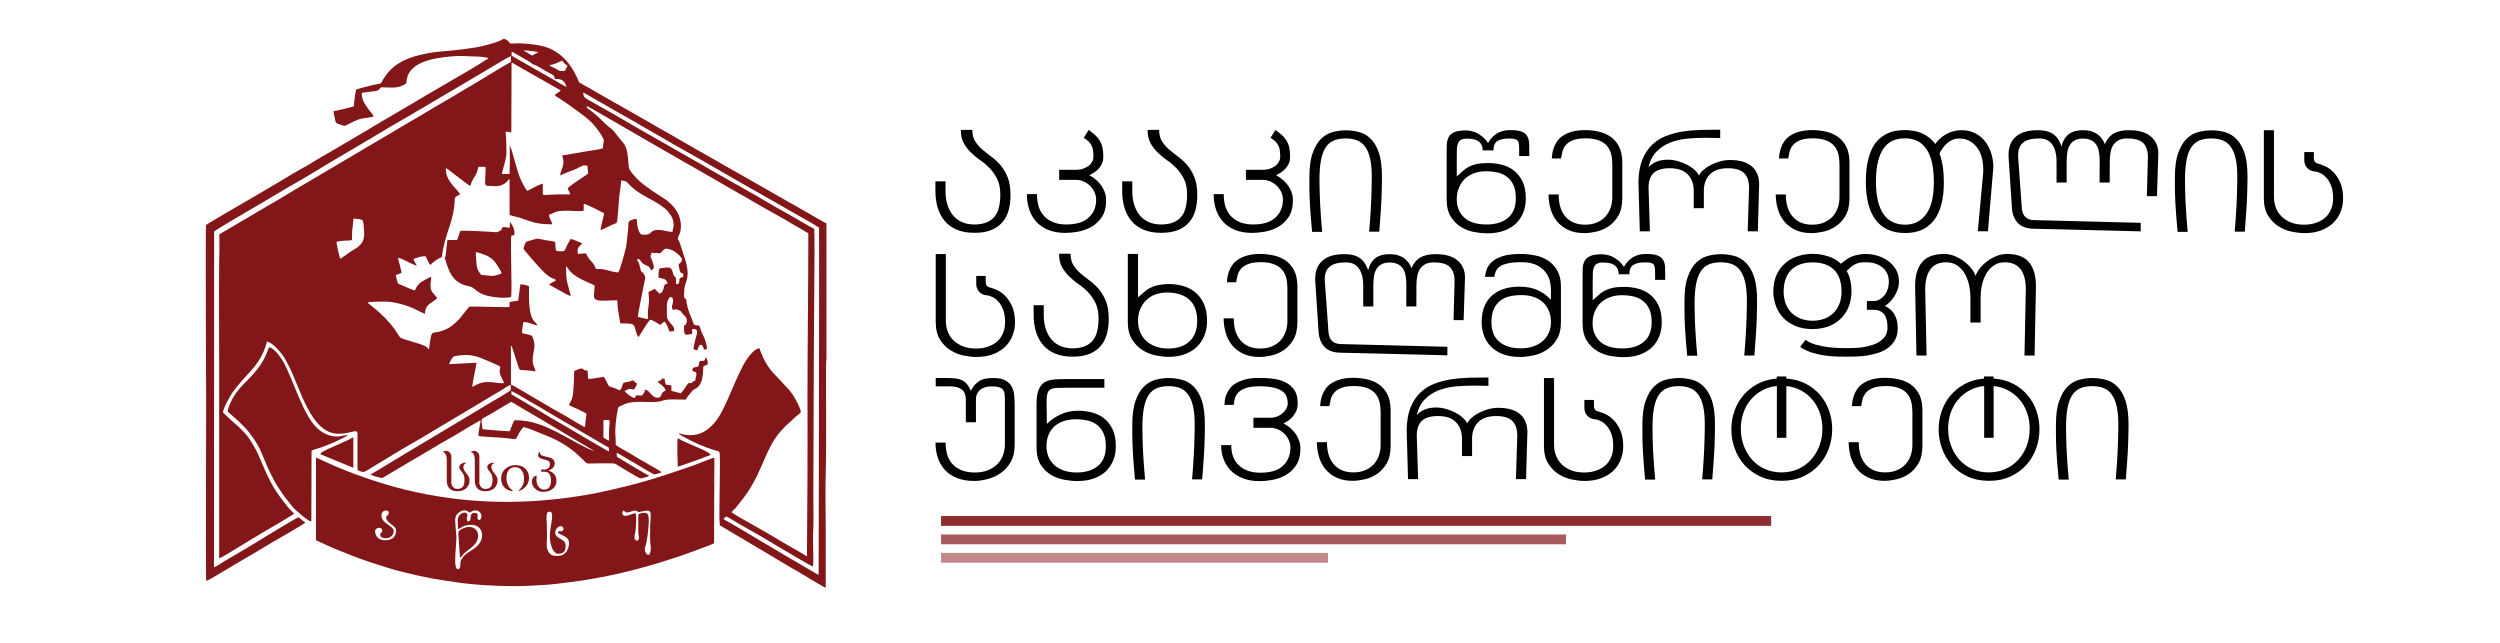 <?xml version="1.0" encoding="utf-8"?>
<!-- Generator: Adobe Illustrator 24.0.1, SVG Export Plug-In . SVG Version: 6.00 Build 0)  -->
<svg version="1.1" id="Layer_1" xmlns="http://www.w3.org/2000/svg" xmlns:xlink="http://www.w3.org/1999/xlink" x="0px" y="0px"
	 viewBox="0 0 240 61.74" enable-background="new 0 0 240 61.74" xml:space="preserve">
<g>
	<path fill="#010101" d="M93.35,12.49c0,0.44,0.09,0.8,0.27,1.08s0.41,0.55,0.68,0.78s0.56,0.47,0.88,0.7
		c0.32,0.23,0.61,0.51,0.88,0.82c0.27,0.32,0.5,0.71,0.68,1.16s0.27,1.03,0.27,1.72c0,0.51-0.06,0.98-0.18,1.42
		s-0.31,0.82-0.58,1.14s-0.62,0.58-1.06,0.76c-0.44,0.19-0.99,0.28-1.65,0.28c-0.65,0-1.22-0.1-1.69-0.3
		c-0.47-0.2-0.86-0.48-1.16-0.84c-0.3-0.36-0.52-0.78-0.67-1.26c-0.14-0.48-0.22-1.01-0.22-1.59v-0.95h0.97v0.94
		c0,0.47,0.06,0.9,0.18,1.29c0.12,0.39,0.29,0.72,0.52,1.01c0.23,0.28,0.51,0.5,0.86,0.66s0.75,0.24,1.21,0.24s0.85-0.07,1.17-0.2
		c0.32-0.13,0.58-0.32,0.77-0.56c0.2-0.24,0.34-0.54,0.42-0.9c0.09-0.35,0.13-0.76,0.13-1.21c0-0.58-0.09-1.07-0.28-1.46
		s-0.42-0.73-0.7-1.03c-0.28-0.29-0.58-0.56-0.92-0.79s-0.64-0.49-0.91-0.75s-0.51-0.57-0.7-0.91c-0.19-0.34-0.28-0.76-0.28-1.27
		H93.35z"/>
	<path fill="#010101" d="M105.23,19.17c0-0.25-0.05-0.49-0.16-0.73c-0.11-0.23-0.25-0.43-0.43-0.61c-0.18-0.17-0.38-0.31-0.61-0.41
		c-0.23-0.1-0.46-0.15-0.69-0.15h-1.66v-0.97h1.66c0.22,0,0.43-0.03,0.63-0.1c0.2-0.07,0.37-0.16,0.52-0.27
		c0.15-0.11,0.27-0.25,0.35-0.4c0.09-0.15,0.13-0.31,0.13-0.48c0-0.21-0.01-0.4-0.03-0.56c-0.02-0.17-0.06-0.32-0.12-0.46
		c-0.06-0.14-0.15-0.28-0.27-0.41c-0.12-0.13-0.29-0.25-0.51-0.39l0.47-0.75c0.24,0.17,0.46,0.33,0.64,0.5
		c0.18,0.17,0.33,0.35,0.44,0.54c0.11,0.2,0.2,0.42,0.25,0.66s0.08,0.53,0.08,0.85c0,0.28-0.05,0.52-0.14,0.71
		c-0.1,0.2-0.21,0.36-0.35,0.5c-0.14,0.14-0.29,0.25-0.44,0.35s-0.3,0.17-0.42,0.23c0.14,0.07,0.3,0.17,0.49,0.31
		c0.19,0.14,0.36,0.31,0.53,0.51c0.17,0.2,0.31,0.43,0.42,0.7c0.12,0.27,0.18,0.56,0.18,0.88c0,0.66-0.14,1.2-0.41,1.61
		s-0.61,0.73-1.01,0.95s-0.83,0.38-1.27,0.46c-0.45,0.08-0.85,0.12-1.21,0.12c-0.64,0-1.2-0.1-1.67-0.29
		c-0.47-0.2-0.85-0.46-1.15-0.8c-0.3-0.33-0.52-0.73-0.67-1.18c-0.15-0.45-0.22-0.94-0.22-1.45h0.97c0,0.97,0.25,1.69,0.76,2.18
		s1.19,0.73,2.04,0.73c0.97,0,1.69-0.22,2.16-0.66C104.99,20.46,105.23,19.88,105.23,19.17z"/>
	<path fill="#010101" d="M111.28,12.49c0,0.44,0.09,0.8,0.27,1.08s0.41,0.55,0.68,0.78s0.56,0.47,0.88,0.7
		c0.32,0.23,0.61,0.51,0.88,0.82c0.27,0.32,0.5,0.71,0.68,1.16s0.27,1.03,0.27,1.72c0,0.51-0.06,0.98-0.18,1.42
		s-0.31,0.82-0.58,1.14s-0.62,0.58-1.06,0.76c-0.44,0.19-0.99,0.28-1.65,0.28c-0.65,0-1.22-0.1-1.69-0.3
		c-0.47-0.2-0.86-0.48-1.16-0.84c-0.3-0.36-0.52-0.78-0.67-1.26c-0.14-0.48-0.22-1.01-0.22-1.59v-0.95h0.97v0.94
		c0,0.47,0.06,0.9,0.18,1.29c0.12,0.39,0.29,0.72,0.52,1.01c0.23,0.28,0.51,0.5,0.86,0.66s0.75,0.24,1.21,0.24s0.85-0.07,1.17-0.2
		c0.32-0.13,0.58-0.32,0.77-0.56c0.2-0.24,0.34-0.54,0.42-0.9c0.09-0.35,0.13-0.76,0.13-1.21c0-0.58-0.09-1.07-0.28-1.46
		s-0.42-0.73-0.7-1.03c-0.28-0.29-0.58-0.56-0.92-0.79s-0.64-0.49-0.91-0.75s-0.51-0.57-0.7-0.91c-0.19-0.34-0.28-0.76-0.28-1.27
		H111.28z"/>
	<path fill="#010101" d="M123.16,19.17c0-0.25-0.05-0.49-0.16-0.73c-0.11-0.23-0.25-0.43-0.43-0.61c-0.18-0.17-0.38-0.31-0.61-0.41
		c-0.23-0.1-0.46-0.15-0.69-0.15h-1.66v-0.97h1.66c0.22,0,0.43-0.03,0.63-0.1c0.2-0.07,0.38-0.16,0.52-0.27
		c0.15-0.11,0.27-0.25,0.35-0.4c0.09-0.15,0.13-0.31,0.13-0.48c0-0.21-0.01-0.4-0.03-0.56c-0.02-0.17-0.06-0.32-0.12-0.46
		c-0.06-0.14-0.15-0.28-0.27-0.41c-0.12-0.13-0.29-0.25-0.51-0.39l0.47-0.75c0.24,0.17,0.46,0.33,0.64,0.5
		c0.18,0.17,0.33,0.35,0.44,0.54c0.11,0.2,0.2,0.42,0.25,0.66s0.08,0.53,0.08,0.85c0,0.28-0.05,0.52-0.14,0.71
		c-0.1,0.2-0.21,0.36-0.35,0.5c-0.14,0.14-0.29,0.25-0.44,0.35c-0.16,0.09-0.3,0.17-0.42,0.23c0.14,0.07,0.3,0.17,0.49,0.31
		c0.19,0.14,0.36,0.31,0.53,0.51c0.17,0.2,0.31,0.43,0.42,0.7c0.12,0.27,0.18,0.56,0.18,0.88c0,0.66-0.14,1.2-0.41,1.61
		c-0.27,0.41-0.61,0.73-1.01,0.95c-0.4,0.23-0.83,0.38-1.27,0.46c-0.45,0.08-0.85,0.12-1.21,0.12c-0.65,0-1.2-0.1-1.67-0.29
		c-0.47-0.2-0.85-0.46-1.15-0.8c-0.3-0.33-0.52-0.73-0.67-1.18c-0.15-0.45-0.22-0.94-0.22-1.45h0.97c0,0.97,0.25,1.69,0.76,2.18
		s1.19,0.73,2.04,0.73c0.97,0,1.69-0.22,2.16-0.66S123.16,19.88,123.16,19.17z"/>
	<path fill="#010101" d="M132.67,16.99c0,0.23,0,0.49-0.01,0.8c0,0.31-0.02,0.68-0.03,1.1c-0.02,0.42-0.04,0.91-0.08,1.46
		s-0.08,1.18-0.14,1.89h-0.97c0.06-0.72,0.11-1.36,0.14-1.92c0.03-0.55,0.06-1.04,0.07-1.45c0.01-0.41,0.02-0.77,0.03-1.08
		c0-0.3,0.01-0.57,0.01-0.8c0-0.71-0.05-1.3-0.16-1.77c-0.11-0.48-0.27-0.86-0.48-1.14c-0.21-0.29-0.47-0.49-0.78-0.61
		s-0.67-0.18-1.07-0.18c-0.44,0-0.81,0.06-1.13,0.19c-0.32,0.13-0.58,0.34-0.79,0.65c-0.21,0.31-0.36,0.71-0.46,1.22
		c-0.1,0.51-0.15,1.14-0.15,1.9c0,0.23,0,0.49,0.01,0.8c0,0.31,0.01,0.66,0.03,1.06c0.02,0.41,0.04,0.87,0.08,1.39
		c0.03,0.52,0.08,1.1,0.14,1.76h-0.97c-0.1-1.08-0.17-1.98-0.21-2.69c-0.04-0.71-0.05-1.3-0.05-1.77v-0.8c0-0.94,0.1-1.71,0.31-2.29
		c0.21-0.59,0.47-1.05,0.8-1.37c0.33-0.33,0.7-0.55,1.12-0.66s0.84-0.17,1.28-0.17c0.43,0,0.85,0.06,1.27,0.17s0.79,0.33,1.12,0.66
		s0.59,0.78,0.79,1.37C132.57,15.28,132.67,16.04,132.67,16.99z"/>
	<path fill="#010101" d="M142.85,13.72c0.16-0.27,0.33-0.49,0.51-0.65c0.18-0.16,0.37-0.29,0.56-0.37c0.19-0.09,0.38-0.14,0.56-0.17
		c0.18-0.03,0.35-0.04,0.51-0.04c0.48,0,0.84,0.05,1.09,0.15c0.25,0.1,0.43,0.25,0.54,0.44c0.11,0.19,0.17,0.43,0.18,0.71
		s0.01,0.59,0.01,0.94v0.25h-0.97v-0.71c0-0.19-0.01-0.35-0.03-0.48c-0.02-0.13-0.06-0.23-0.12-0.3s-0.16-0.12-0.29-0.15
		s-0.31-0.04-0.54-0.04c-0.49,0-0.86,0.08-1.11,0.24c-0.25,0.16-0.38,0.46-0.38,0.9h-1.03c0-0.22-0.04-0.4-0.12-0.55
		c-0.08-0.15-0.19-0.27-0.33-0.35c-0.13-0.09-0.29-0.15-0.48-0.18s-0.38-0.05-0.58-0.05c-0.25,0-0.45,0.04-0.58,0.12
		c-0.14,0.08-0.23,0.2-0.29,0.36c-0.06,0.16-0.1,0.35-0.1,0.59c-0.01,0.24-0.01,0.51-0.01,0.82v1.74c0.22-0.19,0.42-0.37,0.59-0.53
		s0.38-0.3,0.59-0.41c0.22-0.11,0.47-0.2,0.76-0.26c0.29-0.06,0.65-0.09,1.08-0.09c0.43,0,0.86,0.05,1.29,0.16s0.82,0.29,1.16,0.55
		s0.62,0.61,0.84,1.05c0.21,0.44,0.32,0.98,0.32,1.65c0,0.45-0.07,0.88-0.22,1.28s-0.37,0.75-0.67,1.06
		c-0.3,0.31-0.69,0.55-1.16,0.73c-0.47,0.18-1.02,0.27-1.66,0.27c-0.36,0-0.76-0.04-1.21-0.12c-0.45-0.08-0.87-0.23-1.27-0.47
		s-0.73-0.56-1-0.99c-0.27-0.42-0.41-0.98-0.41-1.67v-4.27c0-0.35,0-0.67,0.01-0.96s0.07-0.54,0.18-0.75
		c0.11-0.21,0.29-0.37,0.54-0.48c0.25-0.11,0.61-0.17,1.09-0.17c0.12,0,0.27,0.01,0.44,0.04c0.17,0.03,0.35,0.08,0.54,0.16
		c0.19,0.08,0.39,0.21,0.59,0.37S142.67,13.45,142.85,13.72z M139.85,19.14c0,0.71,0.24,1.3,0.71,1.74c0.48,0.45,1.2,0.67,2.16,0.67
		c0.85,0,1.53-0.21,2.04-0.63c0.5-0.42,0.76-1.05,0.76-1.89c0-0.5-0.07-0.91-0.22-1.24c-0.15-0.33-0.35-0.6-0.61-0.8
		c-0.26-0.2-0.56-0.35-0.91-0.43c-0.35-0.08-0.73-0.12-1.13-0.12c-0.4,0-0.77,0.06-1.11,0.18c-0.34,0.12-0.63,0.3-0.88,0.52
		s-0.44,0.51-0.59,0.85S139.85,18.72,139.85,19.14z"/>
	<path fill="#010101" d="M154.77,15.67c0-0.82-0.21-1.42-0.64-1.81s-1.06-0.58-1.91-0.58c-0.54,0-0.96,0.07-1.26,0.2
		c-0.3,0.13-0.53,0.29-0.68,0.49c-0.15,0.2-0.25,0.41-0.3,0.63s-0.09,0.42-0.12,0.61h-0.89c0.01-0.12,0.03-0.27,0.05-0.46
		c0.03-0.18,0.08-0.37,0.15-0.58c0.07-0.2,0.18-0.4,0.31-0.6c0.13-0.2,0.32-0.38,0.56-0.54c0.23-0.16,0.53-0.29,0.88-0.39
		c0.35-0.1,0.77-0.15,1.27-0.15c0.42,0,0.84,0.05,1.26,0.14c0.42,0.09,0.8,0.25,1.14,0.48s0.62,0.55,0.83,0.95
		c0.21,0.4,0.32,0.92,0.32,1.55v3.42c0,0.69-0.13,1.25-0.38,1.68c-0.25,0.43-0.57,0.77-0.94,1.02c-0.38,0.25-0.77,0.42-1.19,0.51
		c-0.42,0.09-0.79,0.14-1.12,0.14c-0.61,0-1.13-0.1-1.57-0.31s-0.79-0.48-1.07-0.82c-0.28-0.34-0.48-0.74-0.61-1.18
		s-0.2-0.91-0.2-1.4h0.97c0,0.92,0.22,1.64,0.67,2.14c0.45,0.51,1.07,0.76,1.86,0.76c0.44,0,0.83-0.07,1.16-0.22
		c0.33-0.14,0.6-0.34,0.82-0.58c0.21-0.24,0.37-0.52,0.48-0.84s0.16-0.66,0.16-1.02V15.67z"/>
	<path fill="#010101" d="M163.1,16.85c0.08-0.17,0.21-0.34,0.41-0.52s0.43-0.34,0.7-0.48c0.27-0.14,0.57-0.25,0.89-0.35
		c0.32-0.09,0.65-0.14,0.99-0.14c0.49,0,0.91,0.06,1.26,0.17c0.35,0.11,0.64,0.27,0.87,0.48c0.23,0.21,0.39,0.46,0.5,0.74
		c0.11,0.29,0.16,0.61,0.16,0.95l-0.13,4.51h-0.97l0.13-4.18c0-0.63-0.16-1.1-0.48-1.41c-0.32-0.31-0.83-0.47-1.55-0.47
		c-0.77,0-1.34,0.2-1.73,0.59s-0.58,0.93-0.58,1.59v1.66h-0.97v-1.66c0-0.66-0.19-1.19-0.58-1.59s-0.96-0.59-1.73-0.59
		c-0.71,0-1.23,0.16-1.55,0.47c-0.32,0.31-0.48,0.78-0.48,1.41l0.13,4.18h-0.97l-0.13-4.77c0.02-0.83,0.14-1.53,0.37-2.1
		c0.23-0.57,0.53-1.04,0.91-1.41c0.38-0.37,0.82-0.66,1.33-0.86c0.51-0.2,1.05-0.35,1.62-0.44c0.58-0.09,1.17-0.14,1.79-0.16
		c0.62-0.01,1.23-0.02,1.83-0.02v0.8c-0.23,0-0.47,0-0.73-0.01s-0.53-0.01-0.82-0.01c-0.52,0-1.07,0.03-1.63,0.08
		s-1.1,0.18-1.6,0.37c-0.5,0.19-0.94,0.48-1.32,0.86c-0.38,0.38-0.64,0.89-0.78,1.52c0.22-0.24,0.48-0.43,0.8-0.55
		c0.31-0.12,0.66-0.18,1.03-0.18c0.34,0,0.67,0.05,0.99,0.14c0.32,0.09,0.62,0.21,0.89,0.35c0.27,0.14,0.5,0.3,0.7,0.48
		S163.02,16.69,163.1,16.85z"/>
	<path fill="#010101" d="M176.58,15.67c0-0.82-0.21-1.42-0.64-1.81s-1.06-0.58-1.91-0.58c-0.54,0-0.96,0.07-1.26,0.2
		c-0.3,0.13-0.53,0.29-0.68,0.49c-0.15,0.2-0.25,0.41-0.3,0.63s-0.09,0.42-0.12,0.61h-0.89c0.01-0.12,0.03-0.27,0.05-0.46
		c0.03-0.18,0.08-0.37,0.15-0.58c0.07-0.2,0.18-0.4,0.31-0.6c0.13-0.2,0.32-0.38,0.56-0.54c0.23-0.16,0.53-0.29,0.88-0.39
		c0.35-0.1,0.77-0.15,1.27-0.15c0.42,0,0.84,0.05,1.26,0.14c0.42,0.09,0.8,0.25,1.14,0.48s0.62,0.55,0.83,0.95
		c0.21,0.4,0.32,0.92,0.32,1.55v3.42c0,0.69-0.13,1.25-0.38,1.68c-0.25,0.43-0.57,0.77-0.94,1.02c-0.38,0.25-0.77,0.42-1.19,0.51
		c-0.42,0.09-0.79,0.14-1.12,0.14c-0.61,0-1.13-0.1-1.57-0.31s-0.79-0.48-1.07-0.82c-0.28-0.34-0.48-0.74-0.61-1.18
		s-0.2-0.91-0.2-1.4h0.97c0,0.92,0.22,1.64,0.67,2.14c0.45,0.51,1.07,0.76,1.86,0.76c0.44,0,0.83-0.07,1.16-0.22
		c0.33-0.14,0.6-0.34,0.82-0.58c0.21-0.24,0.37-0.52,0.48-0.84s0.16-0.66,0.16-1.02V15.67z"/>
	<path fill="#010101" d="M182.88,22.37c-0.64,0-1.2-0.11-1.67-0.33s-0.86-0.54-1.17-0.96c-0.31-0.42-0.54-0.93-0.69-1.54
		c-0.15-0.61-0.23-1.29-0.23-2.06c0-0.71,0.05-1.33,0.16-1.86c0.1-0.52,0.25-0.97,0.43-1.34c0.18-0.37,0.4-0.67,0.65-0.9
		c0.25-0.23,0.51-0.41,0.79-0.55c0.28-0.13,0.57-0.23,0.86-0.27c0.3-0.05,0.59-0.07,0.88-0.07c0.24,0,0.5,0.02,0.76,0.06
		c0.26,0.04,0.52,0.11,0.77,0.21s0.5,0.24,0.73,0.41c0.23,0.17,0.44,0.39,0.63,0.65c0.28-0.39,0.64-0.71,1.07-0.95
		c0.44-0.24,0.92-0.37,1.45-0.37c0.48,0,0.91,0.09,1.29,0.28s0.7,0.44,0.96,0.77c0.26,0.33,0.46,0.71,0.6,1.14
		c0.14,0.43,0.21,0.9,0.21,1.39l-0.52,6.12h-0.97l0.52-5.65v-0.29c0-0.46-0.06-0.88-0.17-1.24s-0.27-0.68-0.48-0.93
		c-0.21-0.26-0.45-0.45-0.73-0.59c-0.28-0.14-0.58-0.2-0.92-0.2c-0.24,0-0.46,0.04-0.66,0.13c-0.2,0.09-0.37,0.2-0.52,0.33
		c-0.15,0.14-0.29,0.29-0.41,0.46c-0.12,0.17-0.22,0.34-0.31,0.51c0.28,0.74,0.42,1.66,0.42,2.76c0,0.77-0.07,1.45-0.22,2.06
		c-0.15,0.61-0.38,1.12-0.69,1.54c-0.31,0.42-0.7,0.74-1.17,0.96S183.52,22.37,182.88,22.37z M182.88,21.57
		c0.86,0,1.54-0.34,2.03-1.01s0.74-1.7,0.74-3.08c0-0.77-0.07-1.42-0.2-1.95c-0.13-0.53-0.32-0.96-0.57-1.3
		c-0.24-0.33-0.54-0.58-0.88-0.73c-0.34-0.15-0.71-0.22-1.12-0.22c-0.41,0-0.78,0.07-1.12,0.2s-0.63,0.37-0.88,0.69
		c-0.25,0.33-0.44,0.76-0.58,1.29c-0.14,0.54-0.21,1.2-0.21,2.01c0,0.72,0.07,1.34,0.2,1.86s0.32,0.94,0.56,1.27
		c0.24,0.33,0.54,0.58,0.88,0.73C182.07,21.49,182.46,21.57,182.88,21.57z"/>
	<path fill="#010101" d="M192.83,15.18c-0.01-0.04-0.01-0.1-0.01-0.17v-0.17c0-0.74,0.24-1.32,0.71-1.73
		c0.47-0.41,1.16-0.61,2.06-0.61c0.39,0,0.72,0.04,0.98,0.12c0.26,0.08,0.48,0.2,0.65,0.34c0.17,0.14,0.31,0.31,0.42,0.5
		c0.1,0.19,0.2,0.39,0.27,0.59c0.04-0.21,0.11-0.41,0.21-0.59c0.1-0.19,0.22-0.35,0.38-0.5c0.16-0.14,0.36-0.26,0.61-0.34
		c0.24-0.08,0.54-0.12,0.88-0.12c0.31,0,0.59,0.04,0.82,0.12c0.23,0.08,0.44,0.18,0.6,0.31c0.17,0.13,0.3,0.28,0.41,0.44
		c0.11,0.16,0.19,0.32,0.25,0.48c0.06-0.16,0.14-0.32,0.25-0.48s0.25-0.31,0.42-0.44c0.18-0.13,0.4-0.24,0.67-0.31
		c0.27-0.08,0.59-0.12,0.99-0.12c0.92,0,1.62,0.2,2.09,0.61s0.71,0.95,0.71,1.63l-0.13,4.09h-0.97l0.1-3.76
		c0-0.58-0.15-1.03-0.44-1.33c-0.3-0.3-0.82-0.45-1.56-0.45c-0.31,0-0.58,0.05-0.79,0.16c-0.21,0.11-0.38,0.26-0.52,0.45
		c-0.13,0.19-0.22,0.42-0.27,0.69c-0.05,0.27-0.08,0.56-0.08,0.88l-0.01,2.05h-0.97l0.01-2.03c0-0.33-0.02-0.63-0.07-0.9
		c-0.04-0.27-0.13-0.5-0.25-0.69c-0.12-0.19-0.29-0.34-0.5-0.44c-0.21-0.1-0.47-0.16-0.78-0.16c-0.3,0-0.56,0.05-0.76,0.16
		c-0.21,0.1-0.37,0.25-0.49,0.44c-0.12,0.19-0.21,0.42-0.25,0.69s-0.07,0.56-0.07,0.88v2.05h-0.97v-2.05c0-0.65-0.13-1.18-0.4-1.58
		c-0.27-0.4-0.69-0.6-1.26-0.6c-0.71,0-1.23,0.13-1.55,0.4c-0.32,0.27-0.48,0.66-0.48,1.18v0.16c0,0.06,0,0.11,0.01,0.14l0.35,4.86
		c0.08,0.73,0.48,1.1,1.22,1.1l10.19,0.26v0.82l-10.19-0.25c-0.71,0-1.24-0.18-1.58-0.53c-0.34-0.35-0.54-0.82-0.59-1.4
		L192.83,15.18z"/>
	<path fill="#010101" d="M215.76,16.99c0,0.23,0,0.49-0.01,0.8c0,0.31-0.02,0.68-0.03,1.1c-0.02,0.42-0.04,0.91-0.08,1.46
		s-0.08,1.18-0.14,1.89h-0.97c0.06-0.72,0.11-1.36,0.14-1.92c0.03-0.55,0.06-1.04,0.07-1.45c0.01-0.41,0.02-0.77,0.03-1.08
		c0-0.3,0.01-0.57,0.01-0.8c0-0.71-0.05-1.3-0.16-1.77c-0.11-0.48-0.27-0.86-0.48-1.14c-0.21-0.29-0.47-0.49-0.78-0.61
		s-0.67-0.18-1.07-0.18c-0.44,0-0.81,0.06-1.13,0.19c-0.32,0.13-0.58,0.34-0.79,0.65c-0.21,0.31-0.36,0.71-0.46,1.22
		c-0.1,0.51-0.15,1.14-0.15,1.9c0,0.23,0,0.49,0.01,0.8c0,0.31,0.01,0.66,0.03,1.06c0.02,0.41,0.04,0.87,0.08,1.39
		c0.03,0.52,0.08,1.1,0.14,1.76h-0.97c-0.1-1.08-0.17-1.98-0.21-2.69c-0.04-0.71-0.05-1.3-0.05-1.77v-0.8c0-0.94,0.1-1.71,0.31-2.29
		c0.21-0.59,0.47-1.05,0.8-1.37c0.33-0.33,0.7-0.55,1.12-0.66s0.84-0.17,1.28-0.17c0.43,0,0.85,0.06,1.27,0.17s0.79,0.33,1.12,0.66
		s0.59,0.78,0.79,1.37C215.67,15.28,215.76,16.04,215.76,16.99z"/>
	<path fill="#010101" d="M218.3,18.91c0,0.36,0.06,0.7,0.18,1.02s0.3,0.6,0.54,0.84c0.24,0.24,0.54,0.43,0.89,0.58
		c0.36,0.14,0.78,0.22,1.27,0.22c0.43,0,0.81-0.06,1.16-0.18c0.34-0.12,0.64-0.29,0.88-0.5s0.43-0.48,0.56-0.8
		c0.13-0.31,0.2-0.66,0.2-1.05c0-0.5-0.07-0.91-0.2-1.23c-0.13-0.33-0.29-0.59-0.48-0.78c-0.18-0.2-0.37-0.34-0.57-0.42
		c-0.2-0.09-0.35-0.14-0.46-0.14c-0.33-0.03-0.59-0.14-0.78-0.35c-0.19-0.21-0.28-0.46-0.28-0.75v-0.77h0.92v0.57
		c0,0.16,0.04,0.28,0.1,0.37c0.07,0.09,0.21,0.15,0.43,0.2c0.12,0.04,0.31,0.11,0.56,0.22c0.25,0.11,0.51,0.29,0.76,0.54
		c0.26,0.25,0.48,0.58,0.67,0.99c0.19,0.41,0.29,0.93,0.29,1.56c0,0.42-0.07,0.83-0.22,1.23c-0.15,0.4-0.37,0.76-0.67,1.06
		c-0.3,0.31-0.69,0.56-1.16,0.75c-0.47,0.19-1.02,0.29-1.66,0.29c-0.37,0-0.77-0.05-1.22-0.14c-0.45-0.09-0.87-0.26-1.27-0.51
		c-0.4-0.25-0.73-0.59-1-1.02c-0.27-0.43-0.41-0.99-0.41-1.68v-6.53h0.97V18.91z"/>
	<path fill="#010101" d="M90.8,30.8c0,0.36,0.06,0.7,0.18,1.02s0.3,0.6,0.54,0.84c0.24,0.24,0.54,0.43,0.9,0.58
		c0.36,0.14,0.78,0.22,1.27,0.22c0.43,0,0.81-0.06,1.16-0.18c0.34-0.12,0.64-0.29,0.88-0.5c0.24-0.22,0.43-0.48,0.56-0.8
		c0.13-0.31,0.2-0.66,0.2-1.05c0-0.5-0.07-0.91-0.2-1.23c-0.14-0.33-0.29-0.59-0.48-0.78c-0.18-0.2-0.37-0.34-0.57-0.42
		c-0.2-0.09-0.35-0.14-0.46-0.14c-0.33-0.03-0.59-0.14-0.78-0.35c-0.19-0.21-0.28-0.46-0.28-0.75v-0.77h0.91v0.57
		c0,0.16,0.03,0.28,0.1,0.37s0.21,0.15,0.43,0.2c0.12,0.04,0.31,0.11,0.56,0.22c0.25,0.11,0.51,0.29,0.76,0.54
		c0.26,0.25,0.48,0.58,0.67,0.99c0.19,0.41,0.29,0.93,0.29,1.56c0,0.42-0.07,0.83-0.22,1.23c-0.15,0.4-0.37,0.76-0.67,1.06
		c-0.3,0.31-0.69,0.56-1.16,0.75c-0.47,0.19-1.02,0.29-1.66,0.29c-0.37,0-0.77-0.05-1.22-0.14c-0.45-0.09-0.87-0.26-1.27-0.51
		c-0.4-0.25-0.73-0.59-1-1.02c-0.27-0.43-0.41-0.99-0.41-1.68v-6.53h0.97V30.8z"/>
	<path fill="#010101" d="M102.78,24.38c0,0.44,0.09,0.8,0.27,1.08s0.41,0.55,0.68,0.78s0.56,0.47,0.88,0.7
		c0.32,0.23,0.61,0.51,0.88,0.82c0.27,0.32,0.5,0.71,0.68,1.16s0.27,1.03,0.27,1.72c0,0.51-0.06,0.98-0.18,1.42
		s-0.31,0.82-0.58,1.14s-0.62,0.58-1.06,0.76c-0.44,0.19-0.99,0.28-1.65,0.28c-0.65,0-1.22-0.1-1.69-0.3
		c-0.47-0.2-0.86-0.48-1.16-0.84c-0.3-0.36-0.52-0.78-0.67-1.26c-0.14-0.48-0.22-1.01-0.22-1.59v-0.95h0.97v0.94
		c0,0.47,0.06,0.9,0.18,1.29c0.12,0.39,0.29,0.72,0.52,1.01c0.23,0.28,0.51,0.5,0.86,0.66s0.75,0.24,1.21,0.24s0.85-0.07,1.17-0.2
		c0.32-0.13,0.58-0.32,0.77-0.56c0.2-0.24,0.34-0.54,0.42-0.9c0.09-0.35,0.13-0.76,0.13-1.21c0-0.58-0.09-1.07-0.28-1.46
		s-0.42-0.73-0.7-1.03s-0.58-0.56-0.92-0.79s-0.64-0.49-0.91-0.75s-0.51-0.57-0.7-0.91c-0.19-0.34-0.28-0.76-0.28-1.27H102.78z"/>
	<path fill="#010101" d="M109.25,24.38v4.16c0.22-0.18,0.42-0.35,0.59-0.51c0.18-0.16,0.38-0.29,0.59-0.4
		c0.22-0.11,0.47-0.2,0.76-0.26s0.65-0.1,1.08-0.1c0.43,0,0.86,0.06,1.29,0.18s0.82,0.31,1.16,0.59s0.62,0.64,0.84,1.09
		c0.21,0.45,0.32,1.01,0.32,1.67c0,0.45-0.07,0.89-0.22,1.31c-0.15,0.42-0.37,0.79-0.67,1.1c-0.3,0.32-0.69,0.57-1.16,0.76
		c-0.47,0.19-1.02,0.29-1.66,0.29c-0.37,0-0.77-0.05-1.22-0.14c-0.45-0.09-0.87-0.26-1.27-0.51c-0.4-0.25-0.73-0.59-1-1.02
		c-0.27-0.43-0.41-0.99-0.41-1.68v-6.53H109.25z M109.25,30.8c0,0.36,0.06,0.7,0.18,1.02s0.3,0.6,0.54,0.84
		c0.24,0.24,0.54,0.43,0.9,0.58c0.36,0.14,0.78,0.22,1.27,0.22c0.87,0,1.56-0.23,2.05-0.69c0.5-0.46,0.74-1.12,0.74-1.96
		c0-0.5-0.07-0.92-0.22-1.27c-0.15-0.35-0.35-0.63-0.61-0.84c-0.26-0.21-0.56-0.37-0.92-0.47s-0.73-0.15-1.13-0.15
		c-0.4,0-0.77,0.06-1.11,0.18s-0.63,0.3-0.88,0.54c-0.25,0.24-0.44,0.52-0.59,0.86C109.32,29.99,109.25,30.37,109.25,30.8z"/>
	<path fill="#010101" d="M123.58,27.56c0-0.82-0.21-1.42-0.64-1.81s-1.06-0.58-1.91-0.58c-0.54,0-0.96,0.07-1.26,0.2
		c-0.3,0.13-0.53,0.29-0.68,0.49c-0.15,0.2-0.25,0.41-0.3,0.63s-0.09,0.42-0.12,0.61h-0.89c0.01-0.12,0.03-0.27,0.05-0.46
		c0.03-0.18,0.08-0.37,0.15-0.58c0.07-0.2,0.18-0.4,0.31-0.6c0.13-0.2,0.32-0.38,0.56-0.54c0.23-0.16,0.53-0.29,0.88-0.39
		c0.35-0.1,0.77-0.15,1.27-0.15c0.42,0,0.84,0.05,1.26,0.14c0.42,0.09,0.8,0.25,1.14,0.48s0.62,0.55,0.83,0.95
		c0.21,0.4,0.32,0.92,0.32,1.55v3.42c0,0.69-0.13,1.25-0.38,1.68c-0.25,0.43-0.57,0.77-0.94,1.02c-0.38,0.25-0.77,0.42-1.19,0.51
		c-0.42,0.09-0.79,0.14-1.12,0.14c-0.61,0-1.13-0.1-1.57-0.31s-0.79-0.48-1.07-0.82s-0.48-0.74-0.61-1.18
		c-0.13-0.44-0.2-0.91-0.2-1.4h0.97c0,0.92,0.22,1.64,0.67,2.14c0.45,0.51,1.07,0.76,1.86,0.76c0.44,0,0.83-0.07,1.16-0.22
		c0.33-0.14,0.6-0.34,0.82-0.58c0.21-0.24,0.37-0.52,0.48-0.84s0.16-0.66,0.16-1.02V27.56z"/>
	<path fill="#010101" d="M126.27,27.08c-0.01-0.04-0.01-0.1-0.01-0.17v-0.17c0-0.74,0.24-1.32,0.71-1.73
		c0.47-0.41,1.16-0.61,2.06-0.61c0.39,0,0.72,0.04,0.98,0.12c0.26,0.08,0.48,0.2,0.65,0.34c0.17,0.14,0.31,0.31,0.42,0.5
		c0.1,0.19,0.2,0.39,0.27,0.59c0.04-0.21,0.11-0.41,0.21-0.59c0.1-0.19,0.22-0.35,0.38-0.5c0.16-0.14,0.36-0.26,0.61-0.34
		c0.24-0.08,0.54-0.12,0.88-0.12c0.31,0,0.59,0.04,0.82,0.12c0.23,0.08,0.44,0.18,0.6,0.31c0.17,0.13,0.3,0.28,0.41,0.44
		c0.11,0.16,0.19,0.32,0.25,0.48c0.06-0.16,0.14-0.32,0.25-0.48s0.25-0.31,0.42-0.44c0.18-0.13,0.4-0.24,0.67-0.31
		c0.27-0.08,0.59-0.12,0.99-0.12c0.92,0,1.62,0.2,2.09,0.61s0.71,0.95,0.71,1.63l-0.13,4.09h-0.97l0.1-3.76
		c0-0.58-0.15-1.03-0.44-1.33c-0.3-0.3-0.82-0.45-1.56-0.45c-0.31,0-0.58,0.05-0.79,0.16c-0.21,0.11-0.38,0.26-0.52,0.45
		c-0.13,0.19-0.22,0.42-0.27,0.69c-0.05,0.27-0.08,0.56-0.08,0.88l-0.01,2.05h-0.97l0.01-2.03c0-0.33-0.02-0.63-0.07-0.9
		c-0.04-0.27-0.13-0.5-0.25-0.69c-0.12-0.19-0.29-0.34-0.5-0.44c-0.21-0.1-0.47-0.16-0.78-0.16c-0.3,0-0.56,0.05-0.76,0.16
		c-0.21,0.1-0.37,0.25-0.49,0.44c-0.12,0.19-0.21,0.42-0.25,0.69s-0.07,0.56-0.07,0.88v2.05h-0.97v-2.05c0-0.65-0.13-1.18-0.4-1.58
		c-0.27-0.4-0.69-0.6-1.26-0.6c-0.71,0-1.23,0.13-1.55,0.4c-0.32,0.27-0.48,0.66-0.48,1.18v0.16c0,0.06,0,0.11,0.01,0.14l0.35,4.86
		c0.08,0.73,0.48,1.1,1.22,1.1l10.19,0.26v0.82l-10.19-0.25c-0.71,0-1.24-0.18-1.58-0.53c-0.34-0.35-0.54-0.82-0.59-1.4
		L126.27,27.08z"/>
	<path fill="#010101" d="M146.02,24.38c0.44,0,0.89,0.05,1.35,0.14c0.45,0.09,0.86,0.25,1.23,0.49c0.37,0.24,0.67,0.56,0.9,0.96
		c0.23,0.41,0.35,0.92,0.35,1.55v3.4c0,0.69-0.14,1.25-0.41,1.68c-0.27,0.43-0.6,0.77-1,1.02c-0.4,0.25-0.82,0.42-1.27,0.51
		c-0.45,0.09-0.86,0.14-1.22,0.14c-0.65,0-1.2-0.09-1.67-0.27c-0.47-0.18-0.85-0.42-1.15-0.73c-0.3-0.3-0.53-0.66-0.67-1.06
		c-0.15-0.4-0.22-0.83-0.22-1.28c0-0.66,0.11-1.21,0.32-1.65c0.21-0.44,0.49-0.78,0.84-1.05c0.34-0.26,0.73-0.44,1.16-0.55
		s0.86-0.16,1.29-0.16c0.71,0,1.32,0.12,1.82,0.36c0.5,0.24,0.9,0.54,1.22,0.91v-0.95c0-0.82-0.24-1.47-0.73-1.95
		c-0.49-0.48-1.18-0.72-2.08-0.72c-0.58,0-1.03,0.04-1.36,0.12c-0.33,0.08-0.58,0.18-0.76,0.31c-0.17,0.13-0.29,0.28-0.36,0.45
		s-0.12,0.35-0.15,0.53h-0.89c0.02-0.18,0.06-0.4,0.14-0.65c0.07-0.25,0.23-0.49,0.46-0.73s0.58-0.43,1.03-0.59
		C144.63,24.46,145.24,24.38,146.02,24.38z M148.89,30.93c0-0.43-0.07-0.8-0.22-1.13c-0.14-0.33-0.34-0.6-0.59-0.82
		c-0.25-0.22-0.55-0.38-0.9-0.49c-0.34-0.11-0.72-0.16-1.12-0.16c-0.41,0-0.79,0.04-1.14,0.12s-0.65,0.23-0.91,0.43
		c-0.26,0.21-0.46,0.47-0.61,0.8c-0.15,0.33-0.22,0.75-0.22,1.24c0,0.84,0.25,1.47,0.76,1.89c0.5,0.42,1.18,0.63,2.04,0.63
		c0.48,0,0.9-0.07,1.26-0.2c0.36-0.13,0.66-0.31,0.91-0.54s0.43-0.49,0.55-0.8C148.83,31.62,148.89,31.29,148.89,30.93z"/>
	<path fill="#010101" d="M155.9,25.61c0.16-0.27,0.33-0.49,0.51-0.65c0.18-0.16,0.37-0.29,0.56-0.37c0.19-0.09,0.38-0.14,0.56-0.17
		c0.18-0.03,0.35-0.04,0.51-0.04c0.48,0,0.84,0.05,1.09,0.15c0.25,0.1,0.43,0.25,0.54,0.44c0.11,0.19,0.17,0.43,0.18,0.71
		s0.01,0.59,0.01,0.94v0.25h-0.97v-0.71c0-0.19-0.01-0.35-0.03-0.48c-0.02-0.13-0.06-0.23-0.12-0.3s-0.16-0.12-0.29-0.15
		s-0.31-0.04-0.54-0.04c-0.49,0-0.86,0.08-1.11,0.24c-0.25,0.16-0.38,0.46-0.38,0.9h-1.03c0-0.22-0.04-0.4-0.12-0.55
		c-0.08-0.15-0.19-0.27-0.33-0.35c-0.13-0.09-0.29-0.15-0.48-0.18s-0.38-0.05-0.58-0.05c-0.25,0-0.45,0.04-0.58,0.12
		c-0.14,0.08-0.23,0.2-0.29,0.36c-0.06,0.16-0.1,0.35-0.1,0.59c-0.01,0.24-0.01,0.51-0.01,0.82v1.74c0.22-0.19,0.42-0.37,0.59-0.53
		s0.38-0.3,0.59-0.41c0.22-0.11,0.47-0.2,0.76-0.26c0.29-0.06,0.65-0.09,1.08-0.09c0.43,0,0.86,0.05,1.29,0.16s0.82,0.29,1.16,0.55
		s0.62,0.61,0.84,1.05c0.21,0.44,0.32,0.98,0.32,1.65c0,0.45-0.07,0.88-0.22,1.28s-0.37,0.75-0.67,1.06
		c-0.3,0.31-0.69,0.55-1.16,0.73c-0.47,0.18-1.02,0.27-1.66,0.27c-0.36,0-0.76-0.04-1.21-0.12c-0.45-0.08-0.87-0.23-1.27-0.47
		s-0.73-0.56-1-0.99c-0.27-0.42-0.41-0.98-0.41-1.67v-4.27c0-0.35,0-0.67,0.01-0.96s0.07-0.54,0.18-0.75
		c0.11-0.21,0.29-0.37,0.54-0.48c0.25-0.11,0.61-0.17,1.09-0.17c0.12,0,0.27,0.01,0.44,0.04c0.17,0.03,0.35,0.08,0.54,0.16
		c0.19,0.08,0.39,0.21,0.59,0.37S155.71,25.34,155.9,25.61z M152.89,31.04c0,0.71,0.24,1.3,0.71,1.74c0.48,0.45,1.2,0.67,2.16,0.67
		c0.85,0,1.53-0.21,2.04-0.63c0.5-0.42,0.76-1.05,0.76-1.89c0-0.5-0.07-0.91-0.22-1.24c-0.15-0.33-0.35-0.6-0.61-0.8
		c-0.26-0.2-0.56-0.35-0.91-0.43c-0.35-0.08-0.73-0.12-1.13-0.12c-0.4,0-0.77,0.06-1.11,0.18c-0.34,0.12-0.63,0.3-0.88,0.52
		s-0.44,0.51-0.59,0.85S152.89,30.61,152.89,31.04z"/>
	<path fill="#010101" d="M168.68,28.88c0,0.23,0,0.49-0.01,0.8c0,0.31-0.02,0.68-0.03,1.1c-0.02,0.42-0.04,0.91-0.08,1.46
		s-0.08,1.18-0.14,1.89h-0.97c0.06-0.72,0.11-1.36,0.14-1.92c0.03-0.55,0.06-1.04,0.07-1.45c0.01-0.41,0.02-0.77,0.03-1.08
		c0-0.3,0.01-0.57,0.01-0.8c0-0.71-0.05-1.3-0.16-1.77c-0.11-0.48-0.27-0.86-0.48-1.14c-0.21-0.29-0.47-0.49-0.78-0.61
		s-0.67-0.18-1.07-0.18c-0.44,0-0.81,0.06-1.13,0.19c-0.32,0.13-0.58,0.34-0.79,0.65c-0.21,0.31-0.36,0.71-0.46,1.22
		c-0.1,0.51-0.15,1.14-0.15,1.9c0,0.23,0,0.49,0.01,0.8c0,0.31,0.01,0.66,0.03,1.06c0.02,0.41,0.04,0.87,0.08,1.39
		c0.03,0.52,0.08,1.1,0.14,1.76h-0.97c-0.1-1.08-0.17-1.98-0.21-2.69c-0.04-0.71-0.05-1.3-0.05-1.77v-0.8c0-0.94,0.1-1.71,0.31-2.29
		c0.21-0.59,0.47-1.05,0.8-1.37c0.33-0.33,0.7-0.55,1.12-0.66s0.84-0.17,1.28-0.17c0.43,0,0.85,0.06,1.27,0.17s0.79,0.33,1.12,0.66
		s0.59,0.78,0.79,1.37C168.58,27.17,168.68,27.94,168.68,28.88z"/>
	<path fill="#010101" d="M181.2,31.44c0-0.25-0.02-0.48-0.07-0.69s-0.12-0.39-0.22-0.54c-0.1-0.15-0.25-0.26-0.42-0.35
		c-0.18-0.08-0.4-0.12-0.66-0.12h-0.61v-0.84h0.61c0.25,0,0.47-0.06,0.66-0.18c0.19-0.12,0.34-0.27,0.47-0.44
		c0.13-0.18,0.22-0.38,0.28-0.59s0.09-0.43,0.09-0.63c0-0.3-0.05-0.56-0.16-0.8c-0.11-0.23-0.26-0.43-0.46-0.59
		s-0.42-0.28-0.69-0.37c-0.26-0.08-0.54-0.12-0.85-0.12c-0.15,0-0.29,0-0.44,0.01s-0.29,0.04-0.44,0.09
		c-0.15,0.05-0.31,0.14-0.47,0.25s-0.34,0.28-0.54,0.49c0.31,0.51,0.46,1.17,0.46,1.97c0,0.45-0.07,0.9-0.22,1.33
		s-0.38,0.81-0.69,1.15c-0.31,0.34-0.7,0.61-1.17,0.81s-1.02,0.31-1.66,0.31c-0.64,0-1.2-0.1-1.67-0.31s-0.86-0.47-1.17-0.81
		c-0.31-0.34-0.54-0.72-0.69-1.15s-0.23-0.87-0.23-1.33c0-0.66,0.12-1.22,0.35-1.69c0.23-0.46,0.53-0.84,0.89-1.12
		c0.36-0.29,0.76-0.49,1.21-0.62c0.44-0.13,0.88-0.19,1.32-0.19c0.47,0,0.95,0.07,1.44,0.22c0.49,0.14,0.92,0.39,1.28,0.73
		c0.43-0.38,0.84-0.64,1.23-0.76c0.39-0.12,0.78-0.18,1.18-0.18c0.31,0,0.66,0.05,1.03,0.15s0.71,0.26,1.03,0.48
		s0.58,0.49,0.79,0.83s0.31,0.74,0.31,1.21c0,0.27-0.05,0.53-0.14,0.78c-0.1,0.25-0.21,0.48-0.35,0.69
		c-0.14,0.2-0.29,0.38-0.44,0.53c-0.16,0.15-0.3,0.25-0.42,0.31c0.14,0.07,0.28,0.16,0.43,0.27c0.15,0.11,0.28,0.25,0.4,0.42
		c0.12,0.17,0.21,0.38,0.29,0.61c0.07,0.24,0.11,0.52,0.11,0.84c0,0.44-0.08,0.82-0.25,1.12c-0.17,0.3-0.39,0.56-0.66,0.76
		c-0.27,0.21-0.58,0.37-0.93,0.48s-0.7,0.2-1.05,0.26s-0.7,0.09-1.03,0.1c-0.34,0.01-0.63,0.02-0.88,0.02c-0.29,0-0.62,0-1-0.01
		c-0.38-0.01-0.78-0.04-1.19-0.1c-0.41-0.06-0.83-0.15-1.24-0.28s-0.79-0.31-1.14-0.54l0.52-0.69c0.26,0.2,0.58,0.35,0.97,0.46
		c0.38,0.11,0.77,0.19,1.16,0.24c0.39,0.05,0.77,0.08,1.12,0.09c0.36,0.01,0.64,0.01,0.85,0.01s0.45-0.01,0.72-0.02
		c0.27-0.01,0.54-0.04,0.82-0.09c0.28-0.05,0.55-0.12,0.82-0.21c0.27-0.09,0.51-0.21,0.72-0.36c0.21-0.15,0.38-0.33,0.51-0.54
		C181.13,32.01,181.2,31.75,181.2,31.44z M174.01,30.79c0.43,0,0.81-0.07,1.15-0.2s0.63-0.32,0.87-0.56
		c0.24-0.24,0.42-0.53,0.56-0.88c0.13-0.34,0.2-0.73,0.2-1.14c0-0.5-0.07-0.92-0.2-1.28c-0.13-0.36-0.32-0.65-0.57-0.88
		s-0.54-0.39-0.88-0.5c-0.34-0.11-0.71-0.16-1.12-0.16c-0.41,0-0.78,0.05-1.12,0.16c-0.34,0.11-0.63,0.28-0.88,0.5
		s-0.44,0.52-0.58,0.88c-0.14,0.36-0.21,0.78-0.21,1.28c0,0.42,0.07,0.8,0.2,1.14c0.13,0.34,0.32,0.64,0.56,0.88
		c0.24,0.24,0.54,0.43,0.88,0.56C173.2,30.72,173.58,30.79,174.01,30.79z"/>
	<path fill="#010101" d="M189.65,26.49c0.09-0.24,0.23-0.49,0.42-0.74c0.2-0.25,0.43-0.47,0.7-0.67c0.27-0.2,0.57-0.37,0.89-0.5
		c0.32-0.13,0.65-0.2,0.99-0.2c0.98,0,1.69,0.26,2.13,0.79c0.44,0.53,0.67,1.29,0.67,2.29l-0.13,6.67h-0.97l0.13-6.35
		c0-0.84-0.17-1.49-0.5-1.93s-0.84-0.67-1.53-0.67c-0.38,0-0.71,0.09-0.99,0.27c-0.29,0.18-0.53,0.43-0.73,0.74
		c-0.2,0.31-0.34,0.67-0.44,1.09c-0.1,0.42-0.15,0.86-0.15,1.33v2.35h-0.98v-2.35c0-0.47-0.05-0.91-0.15-1.33
		c-0.1-0.42-0.25-0.78-0.44-1.09c-0.2-0.31-0.44-0.56-0.73-0.74c-0.29-0.18-0.62-0.27-0.99-0.27c-0.69,0-1.2,0.22-1.53,0.67
		s-0.5,1.09-0.5,1.93l0.13,6.35h-0.97l-0.13-6.67c0-1,0.22-1.77,0.67-2.29c0.44-0.53,1.15-0.79,2.13-0.79c0.34,0,0.67,0.07,0.99,0.2
		c0.32,0.13,0.62,0.3,0.89,0.5s0.5,0.42,0.7,0.67C189.44,26,189.57,26.24,189.65,26.49z"/>
	<path fill="#010101" d="M96.47,42.7v-4.31c0-0.22-0.01-0.41-0.03-0.57c-0.02-0.16-0.07-0.3-0.16-0.41
		c-0.08-0.11-0.21-0.19-0.38-0.24s-0.4-0.08-0.69-0.08c-0.2,0-0.39,0.02-0.58,0.07c-0.19,0.05-0.35,0.12-0.49,0.23
		c-0.14,0.1-0.25,0.24-0.33,0.4s-0.12,0.35-0.12,0.57v2.18h-0.97v-2.18c0-0.44-0.13-0.77-0.39-0.97c-0.26-0.2-0.64-0.3-1.14-0.3
		h-1.36v-0.8h1.16c0.28,0,0.53,0.01,0.75,0.04c0.22,0.03,0.42,0.08,0.59,0.16c0.18,0.08,0.34,0.2,0.48,0.37
		c0.14,0.16,0.27,0.38,0.39,0.65c0.15-0.27,0.3-0.49,0.46-0.65c0.16-0.16,0.32-0.28,0.5-0.37c0.18-0.08,0.37-0.14,0.57-0.16
		c0.2-0.03,0.42-0.04,0.65-0.04c0.48,0,0.85,0.07,1.12,0.22c0.27,0.14,0.47,0.34,0.61,0.57c0.13,0.24,0.22,0.52,0.25,0.84
		c0.03,0.32,0.05,0.65,0.05,1v3.78c0,0.69-0.14,1.25-0.41,1.7s-0.6,0.8-1,1.06c-0.4,0.26-0.82,0.44-1.27,0.55s-0.85,0.16-1.21,0.16
		c-0.64,0-1.2-0.1-1.67-0.29c-0.47-0.19-0.85-0.45-1.15-0.78c-0.3-0.33-0.52-0.72-0.67-1.17c-0.15-0.45-0.22-0.93-0.22-1.44h0.97
		c0,0.97,0.25,1.69,0.76,2.16c0.51,0.48,1.19,0.71,2.04,0.71c0.48,0,0.9-0.07,1.26-0.22c0.36-0.14,0.66-0.34,0.9-0.58
		c0.24-0.24,0.42-0.52,0.54-0.84S96.47,43.05,96.47,42.7z"/>
	<path fill="#010101" d="M106.02,36.36v0.86h-3.52c-0.42,0-0.76,0.01-1.03,0.02c-0.27,0.01-0.47,0.06-0.62,0.14
		c-0.15,0.08-0.25,0.22-0.3,0.4c-0.05,0.18-0.08,0.45-0.08,0.8l0.03,2.12c0.33-0.35,0.76-0.65,1.28-0.9
		c0.52-0.25,1.1-0.37,1.73-0.37c0.43,0,0.86,0.05,1.29,0.16s0.82,0.29,1.16,0.55s0.62,0.61,0.84,1.05c0.21,0.44,0.32,0.98,0.32,1.65
		c0,0.45-0.07,0.88-0.22,1.28c-0.15,0.4-0.37,0.75-0.67,1.06c-0.3,0.31-0.69,0.55-1.16,0.73c-0.47,0.18-1.02,0.27-1.66,0.27
		c-0.37,0-0.77-0.04-1.22-0.12c-0.45-0.08-0.87-0.23-1.27-0.46c-0.4-0.23-0.73-0.56-1-0.97c-0.27-0.42-0.41-0.97-0.41-1.66v-4.18
		c0-0.62,0.07-1.09,0.22-1.42c0.15-0.33,0.35-0.57,0.62-0.71c0.27-0.14,0.59-0.22,0.96-0.24c0.37-0.02,0.78-0.03,1.23-0.03H106.02z
		 M100.46,42.83c0,0.36,0.06,0.69,0.18,0.99c0.12,0.31,0.31,0.57,0.55,0.8c0.24,0.23,0.55,0.41,0.91,0.54
		c0.36,0.13,0.78,0.2,1.26,0.2c0.85,0,1.53-0.21,2.04-0.63c0.51-0.42,0.76-1.05,0.76-1.89c0-0.5-0.07-0.91-0.22-1.24
		c-0.15-0.33-0.35-0.6-0.61-0.8c-0.26-0.2-0.56-0.35-0.92-0.43s-0.73-0.12-1.13-0.12c-0.4,0-0.77,0.05-1.12,0.16
		s-0.64,0.27-0.9,0.49c-0.25,0.22-0.45,0.49-0.59,0.82S100.46,42.4,100.46,42.83z"/>
	<path fill="#010101" d="M115.67,40.77c0,0.23,0,0.49-0.01,0.8c0,0.31-0.02,0.68-0.03,1.1c-0.02,0.42-0.04,0.91-0.08,1.46
		s-0.08,1.18-0.14,1.89h-0.97c0.06-0.72,0.11-1.36,0.14-1.92c0.03-0.55,0.06-1.04,0.07-1.45c0.01-0.41,0.02-0.77,0.03-1.08
		c0-0.3,0.01-0.57,0.01-0.8c0-0.71-0.05-1.3-0.16-1.77c-0.11-0.48-0.27-0.86-0.48-1.14c-0.21-0.29-0.47-0.49-0.78-0.61
		s-0.67-0.18-1.07-0.18c-0.44,0-0.81,0.06-1.13,0.19c-0.32,0.13-0.58,0.34-0.79,0.65c-0.21,0.31-0.36,0.71-0.46,1.22
		c-0.1,0.51-0.15,1.14-0.15,1.9c0,0.23,0,0.49,0.01,0.8c0,0.31,0.02,0.66,0.03,1.06c0.02,0.41,0.04,0.87,0.08,1.39
		c0.03,0.52,0.08,1.1,0.14,1.76h-0.97c-0.1-1.08-0.17-1.98-0.21-2.69c-0.03-0.71-0.05-1.3-0.05-1.77v-0.8c0-0.94,0.1-1.71,0.31-2.29
		c0.2-0.59,0.47-1.05,0.8-1.37s0.7-0.55,1.12-0.66c0.42-0.11,0.85-0.17,1.28-0.17c0.43,0,0.85,0.06,1.27,0.17
		c0.42,0.11,0.79,0.33,1.12,0.66s0.59,0.78,0.79,1.37C115.57,39.07,115.67,39.83,115.67,40.77z"/>
	<path fill="#010101" d="M123.88,42.97c0-0.25-0.05-0.49-0.16-0.73s-0.25-0.43-0.43-0.61s-0.38-0.31-0.61-0.41s-0.46-0.15-0.69-0.15
		h-1.66v-0.97h1.66c0.22,0,0.43-0.04,0.63-0.12c0.2-0.08,0.38-0.19,0.52-0.32c0.15-0.13,0.27-0.28,0.35-0.44
		c0.09-0.17,0.13-0.33,0.13-0.5c0-0.6-0.23-1.03-0.69-1.27c-0.46-0.25-1.12-0.37-1.99-0.37c-0.57,0-1.02,0.06-1.35,0.18
		s-0.57,0.26-0.73,0.44s-0.27,0.37-0.32,0.58c-0.05,0.21-0.08,0.4-0.1,0.59h-0.89c0-0.12,0.01-0.27,0.03-0.44
		c0.02-0.17,0.07-0.36,0.15-0.55c0.08-0.19,0.19-0.38,0.33-0.58c0.14-0.19,0.34-0.36,0.59-0.51c0.25-0.15,0.56-0.27,0.92-0.37
		s0.81-0.14,1.32-0.14c0.42,0,0.85,0.02,1.28,0.07s0.83,0.16,1.19,0.33c0.36,0.17,0.65,0.42,0.88,0.74s0.34,0.76,0.34,1.31
		c0,0.28-0.05,0.52-0.14,0.73c-0.1,0.21-0.21,0.39-0.35,0.55c-0.14,0.16-0.29,0.29-0.45,0.39s-0.3,0.19-0.42,0.25
		c0.14,0.07,0.3,0.17,0.49,0.31c0.19,0.14,0.36,0.31,0.53,0.51c0.17,0.2,0.31,0.43,0.42,0.7c0.12,0.27,0.18,0.56,0.18,0.88
		c0,0.66-0.14,1.2-0.41,1.61c-0.27,0.41-0.61,0.73-1.01,0.95c-0.4,0.23-0.83,0.38-1.27,0.46c-0.45,0.08-0.85,0.12-1.21,0.12
		c-0.65,0-1.2-0.1-1.67-0.29c-0.46-0.19-0.85-0.45-1.15-0.76c-0.3-0.32-0.52-0.69-0.67-1.1c-0.15-0.42-0.22-0.85-0.22-1.31h0.97
		c0,0.85,0.25,1.5,0.75,1.96c0.5,0.46,1.18,0.69,2.05,0.69c0.97,0,1.69-0.22,2.16-0.66S123.88,43.68,123.88,42.97z"/>
	<path fill="#010101" d="M132.53,39.45c0-0.82-0.21-1.42-0.64-1.81s-1.06-0.58-1.91-0.58c-0.54,0-0.96,0.07-1.26,0.2
		c-0.3,0.13-0.53,0.29-0.68,0.49c-0.15,0.2-0.25,0.41-0.3,0.63s-0.09,0.42-0.12,0.61h-0.89c0.01-0.12,0.03-0.27,0.05-0.46
		c0.03-0.18,0.08-0.37,0.15-0.58c0.07-0.2,0.18-0.4,0.31-0.6c0.13-0.2,0.32-0.38,0.56-0.54c0.23-0.16,0.53-0.29,0.88-0.39
		c0.35-0.1,0.77-0.15,1.27-0.15c0.42,0,0.84,0.05,1.26,0.14c0.42,0.09,0.8,0.25,1.14,0.48s0.62,0.55,0.83,0.95
		c0.21,0.4,0.32,0.92,0.32,1.55v3.42c0,0.69-0.13,1.25-0.38,1.68c-0.25,0.43-0.57,0.77-0.94,1.02c-0.38,0.25-0.77,0.42-1.19,0.51
		c-0.42,0.09-0.79,0.14-1.12,0.14c-0.61,0-1.13-0.1-1.57-0.31s-0.79-0.48-1.07-0.82c-0.28-0.34-0.48-0.74-0.61-1.18
		s-0.2-0.91-0.2-1.4h0.97c0,0.92,0.22,1.64,0.67,2.14c0.45,0.51,1.07,0.76,1.86,0.76c0.44,0,0.83-0.07,1.16-0.22
		c0.33-0.14,0.6-0.34,0.82-0.58c0.21-0.24,0.37-0.52,0.48-0.84s0.16-0.66,0.16-1.02V39.45z"/>
	<path fill="#010101" d="M140.85,40.64c0.08-0.17,0.21-0.34,0.41-0.52s0.43-0.34,0.7-0.48c0.27-0.14,0.57-0.25,0.89-0.35
		c0.32-0.09,0.65-0.14,0.99-0.14c0.49,0,0.91,0.06,1.26,0.17c0.35,0.11,0.64,0.27,0.87,0.48s0.39,0.46,0.5,0.74
		c0.11,0.29,0.16,0.61,0.16,0.95l-0.13,4.51h-0.97l0.13-4.18c0-0.63-0.16-1.1-0.48-1.41c-0.32-0.31-0.83-0.47-1.55-0.47
		c-0.77,0-1.34,0.2-1.73,0.59s-0.58,0.93-0.58,1.59v1.66h-0.97v-1.66c0-0.66-0.19-1.19-0.58-1.59s-0.96-0.59-1.73-0.59
		c-0.71,0-1.23,0.16-1.55,0.47c-0.32,0.31-0.48,0.78-0.48,1.41l0.13,4.18h-0.97l-0.13-4.77c0.02-0.83,0.14-1.53,0.37-2.1
		c0.23-0.57,0.53-1.04,0.91-1.41c0.38-0.37,0.82-0.66,1.33-0.86c0.51-0.2,1.05-0.35,1.62-0.44c0.58-0.09,1.17-0.14,1.79-0.16
		c0.62-0.01,1.23-0.02,1.83-0.02v0.8c-0.23,0-0.47,0-0.73-0.01s-0.53-0.01-0.82-0.01c-0.52,0-1.07,0.03-1.63,0.08
		s-1.1,0.18-1.6,0.37c-0.5,0.19-0.94,0.48-1.32,0.86c-0.38,0.38-0.64,0.89-0.78,1.52c0.22-0.24,0.48-0.43,0.8-0.55
		c0.31-0.12,0.66-0.18,1.03-0.18c0.34,0,0.67,0.05,0.99,0.14c0.32,0.09,0.62,0.21,0.89,0.35s0.5,0.3,0.7,0.48
		S140.77,40.48,140.85,40.64z"/>
	<path fill="#010101" d="M149.19,42.7c0,0.36,0.06,0.7,0.18,1.02s0.3,0.6,0.54,0.84c0.24,0.24,0.54,0.43,0.89,0.58
		c0.36,0.14,0.78,0.22,1.27,0.22c0.43,0,0.81-0.06,1.16-0.18c0.34-0.12,0.64-0.29,0.88-0.5s0.43-0.48,0.56-0.8
		c0.13-0.31,0.2-0.66,0.2-1.05c0-0.5-0.07-0.91-0.2-1.23c-0.13-0.33-0.29-0.59-0.48-0.78c-0.18-0.2-0.37-0.34-0.57-0.42
		c-0.2-0.09-0.35-0.14-0.46-0.14c-0.33-0.03-0.59-0.14-0.78-0.35c-0.19-0.21-0.28-0.46-0.28-0.75v-0.77h0.92v0.57
		c0,0.16,0.04,0.28,0.1,0.37c0.07,0.09,0.21,0.15,0.43,0.2c0.12,0.04,0.31,0.11,0.56,0.22c0.25,0.11,0.51,0.29,0.76,0.54
		c0.26,0.25,0.48,0.58,0.67,0.99c0.19,0.41,0.29,0.93,0.29,1.56c0,0.42-0.07,0.83-0.22,1.23c-0.15,0.4-0.37,0.76-0.67,1.06
		c-0.3,0.31-0.69,0.56-1.16,0.75c-0.47,0.19-1.02,0.29-1.66,0.29c-0.37,0-0.77-0.05-1.22-0.14c-0.45-0.09-0.87-0.26-1.27-0.51
		c-0.4-0.25-0.73-0.59-1-1.02c-0.27-0.43-0.41-0.99-0.41-1.68v-6.53h0.97V42.7z"/>
	<path fill="#010101" d="M164.64,40.77c0,0.23,0,0.49-0.01,0.8c0,0.31-0.02,0.68-0.03,1.1c-0.02,0.42-0.04,0.91-0.08,1.46
		s-0.08,1.18-0.14,1.89h-0.97c0.06-0.72,0.11-1.36,0.14-1.92c0.03-0.55,0.06-1.04,0.07-1.45c0.01-0.41,0.02-0.77,0.03-1.08
		c0-0.3,0.01-0.57,0.01-0.8c0-0.71-0.05-1.3-0.16-1.77c-0.11-0.48-0.27-0.86-0.48-1.14c-0.21-0.29-0.47-0.49-0.78-0.61
		s-0.67-0.18-1.07-0.18c-0.44,0-0.81,0.06-1.13,0.19c-0.32,0.13-0.58,0.34-0.79,0.65c-0.21,0.31-0.36,0.71-0.46,1.22
		c-0.1,0.51-0.15,1.14-0.15,1.9c0,0.23,0,0.49,0.01,0.8c0,0.31,0.01,0.66,0.03,1.06c0.02,0.41,0.04,0.87,0.08,1.39
		c0.03,0.52,0.08,1.1,0.14,1.76h-0.97c-0.1-1.08-0.17-1.98-0.21-2.69c-0.04-0.71-0.05-1.3-0.05-1.77v-0.8c0-0.94,0.1-1.71,0.31-2.29
		c0.21-0.59,0.47-1.05,0.8-1.37c0.33-0.33,0.7-0.55,1.12-0.66s0.84-0.17,1.28-0.17c0.43,0,0.85,0.06,1.27,0.17s0.79,0.33,1.12,0.66
		s0.59,0.78,0.79,1.37C164.54,39.07,164.64,39.83,164.64,40.77z"/>
	<path fill="#010101" d="M166.21,41.21c0-0.6,0.1-1.18,0.29-1.74c0.19-0.56,0.48-1.07,0.85-1.51c0.38-0.44,0.83-0.81,1.37-1.1
		s1.15-0.46,1.85-0.52v-0.2h0.91v0.2c0.71,0.05,1.33,0.22,1.88,0.5c0.54,0.28,1.01,0.65,1.38,1.09s0.67,0.95,0.86,1.52
		c0.2,0.57,0.29,1.15,0.29,1.76c0,0.64-0.11,1.25-0.32,1.84c-0.21,0.59-0.53,1.12-0.94,1.58s-0.92,0.83-1.52,1.11
		c-0.6,0.28-1.29,0.42-2.06,0.42c-0.78,0-1.46-0.14-2.07-0.42c-0.6-0.28-1.11-0.65-1.52-1.11c-0.41-0.46-0.72-0.99-0.93-1.58
		C166.31,42.46,166.21,41.84,166.21,41.21z M170.56,37.06c-0.51,0.05-0.97,0.19-1.39,0.42s-0.79,0.52-1.09,0.88
		c-0.31,0.36-0.54,0.78-0.71,1.26c-0.17,0.48-0.25,0.99-0.25,1.54c0,0.59,0.1,1.14,0.29,1.65c0.19,0.51,0.46,0.95,0.8,1.33
		c0.34,0.38,0.75,0.68,1.23,0.89c0.47,0.21,1,0.32,1.58,0.32c0.58,0,1.11-0.11,1.59-0.32s0.89-0.51,1.24-0.89
		c0.35-0.38,0.62-0.82,0.81-1.33c0.19-0.5,0.29-1.05,0.29-1.65c0-0.55-0.08-1.06-0.25-1.54c-0.17-0.48-0.41-0.89-0.71-1.25
		c-0.3-0.36-0.67-0.66-1.1-0.89s-0.89-0.37-1.4-0.42v4.97h-0.91V37.06z"/>
	<path fill="#010101" d="M183.58,39.45c0-0.82-0.21-1.42-0.64-1.81s-1.06-0.58-1.91-0.58c-0.54,0-0.96,0.07-1.26,0.2
		c-0.3,0.13-0.53,0.29-0.68,0.49c-0.15,0.2-0.25,0.41-0.3,0.63s-0.09,0.42-0.12,0.61h-0.89c0.01-0.12,0.03-0.27,0.05-0.46
		c0.03-0.18,0.08-0.37,0.15-0.58c0.07-0.2,0.18-0.4,0.31-0.6c0.13-0.2,0.32-0.38,0.56-0.54c0.23-0.16,0.53-0.29,0.88-0.39
		c0.35-0.1,0.77-0.15,1.27-0.15c0.42,0,0.84,0.05,1.26,0.14c0.42,0.09,0.8,0.25,1.14,0.48s0.62,0.55,0.83,0.95
		c0.21,0.4,0.32,0.92,0.32,1.55v3.42c0,0.69-0.13,1.25-0.38,1.68c-0.25,0.43-0.57,0.77-0.94,1.02c-0.38,0.25-0.77,0.42-1.19,0.51
		c-0.42,0.09-0.79,0.14-1.12,0.14c-0.61,0-1.13-0.1-1.57-0.31s-0.79-0.48-1.07-0.82c-0.28-0.34-0.48-0.74-0.61-1.18
		s-0.2-0.91-0.2-1.4h0.97c0,0.92,0.22,1.64,0.67,2.14c0.45,0.51,1.07,0.76,1.86,0.76c0.44,0,0.83-0.07,1.16-0.22
		c0.33-0.14,0.6-0.34,0.82-0.58c0.21-0.24,0.37-0.52,0.48-0.84s0.16-0.66,0.16-1.02V39.45z"/>
	<path fill="#010101" d="M186.11,41.21c0-0.6,0.1-1.18,0.29-1.74c0.19-0.56,0.48-1.07,0.85-1.51c0.38-0.44,0.83-0.81,1.37-1.1
		s1.15-0.46,1.85-0.52v-0.2h0.91v0.2c0.71,0.05,1.33,0.22,1.88,0.5c0.54,0.28,1.01,0.65,1.38,1.09s0.67,0.95,0.86,1.52
		c0.2,0.57,0.29,1.15,0.29,1.76c0,0.64-0.11,1.25-0.32,1.84c-0.21,0.59-0.53,1.12-0.94,1.58s-0.92,0.83-1.52,1.11
		c-0.6,0.28-1.29,0.42-2.06,0.42c-0.78,0-1.46-0.14-2.07-0.42c-0.6-0.28-1.11-0.65-1.52-1.11c-0.41-0.46-0.72-0.99-0.93-1.58
		C186.22,42.46,186.11,41.84,186.11,41.21z M190.46,37.06c-0.51,0.05-0.97,0.19-1.39,0.42s-0.79,0.52-1.09,0.88
		c-0.31,0.36-0.54,0.78-0.71,1.26c-0.17,0.48-0.25,0.99-0.25,1.54c0,0.59,0.1,1.14,0.29,1.65c0.19,0.51,0.46,0.95,0.8,1.33
		c0.34,0.38,0.75,0.68,1.23,0.89c0.47,0.21,1,0.32,1.58,0.32c0.58,0,1.11-0.11,1.59-0.32s0.89-0.51,1.24-0.89
		c0.35-0.38,0.62-0.82,0.81-1.33c0.19-0.5,0.29-1.05,0.29-1.65c0-0.55-0.08-1.06-0.25-1.54c-0.17-0.48-0.41-0.89-0.71-1.25
		c-0.3-0.36-0.67-0.66-1.1-0.89s-0.89-0.37-1.4-0.42v4.97h-0.91V37.06z"/>
	<path fill="#010101" d="M204.34,40.77c0,0.23,0,0.49-0.01,0.8c0,0.31-0.02,0.68-0.03,1.1c-0.02,0.42-0.04,0.91-0.08,1.46
		s-0.08,1.18-0.14,1.89h-0.97c0.06-0.72,0.11-1.36,0.14-1.92c0.03-0.55,0.06-1.04,0.07-1.45c0.01-0.41,0.02-0.77,0.03-1.08
		c0-0.3,0.01-0.57,0.01-0.8c0-0.71-0.05-1.3-0.16-1.77c-0.11-0.48-0.27-0.86-0.48-1.14c-0.21-0.29-0.47-0.49-0.78-0.61
		s-0.67-0.18-1.07-0.18c-0.44,0-0.81,0.06-1.13,0.19c-0.32,0.13-0.58,0.34-0.79,0.65c-0.21,0.31-0.36,0.71-0.46,1.22
		c-0.1,0.51-0.15,1.14-0.15,1.9c0,0.23,0,0.49,0.01,0.8c0,0.31,0.01,0.66,0.03,1.06c0.02,0.41,0.04,0.87,0.08,1.39
		c0.03,0.52,0.08,1.1,0.14,1.76h-0.97c-0.1-1.08-0.17-1.98-0.21-2.69c-0.04-0.71-0.05-1.3-0.05-1.77v-0.8c0-0.94,0.1-1.71,0.31-2.29
		c0.21-0.59,0.47-1.05,0.8-1.37c0.33-0.33,0.7-0.55,1.12-0.66s0.84-0.17,1.28-0.17c0.43,0,0.85,0.06,1.27,0.17s0.79,0.33,1.12,0.66
		s0.59,0.78,0.79,1.37C204.24,39.07,204.34,39.83,204.34,40.77z"/>
</g>
<g>
	<path fill-rule="evenodd" clip-rule="evenodd" fill="#831618" d="M79.34,34.44V21.45l-0.96-0.53c-0.33-0.21-0.62-0.35-0.95-0.55
		c-0.61-0.37-1.26-0.71-1.9-1.08c-1.3-0.76-2.54-1.44-3.8-2.17c-0.62-0.36-1.29-0.74-1.9-1.08c-0.68-0.39-1.27-0.73-1.9-1.09
		c-1.56-0.86-3.18-1.84-4.73-2.7c-0.31-0.17-0.64-0.37-0.95-0.55l-4.76-2.71c-0.32-0.19-0.59-0.34-0.92-0.54
		c-0.09-0.06-0.18-0.09-0.26-0.13c-0.08-0.05-0.16-0.09-0.22-0.13c-0.73-0.41-0.42-0.22-0.71-0.78c-0.09-0.17-0.16-0.33-0.25-0.49
		c-0.75-1.35-1.84-2.3-3.41-2.57c-0.58-0.1-1.43-0.2-2.03-0.19c-0.97,0.03-0.59,0.1-0.92-0.23c-0.1-0.1-0.18-0.1-0.28-0.18h-0.21
		c-0.35,0.26-1.29,0.5-1.74,0.62c-1.13,0.29-3.01,0.48-4.17,0.57c-0.68,0.05-1.41,0.18-2.03,0.33c-1.68,0.4-2.77,1.06-3.56,2.35
		c-0.28,0.47-0.08,0.36-0.69,0.48c-0.29,0.06-0.65,0.14-0.94,0.23C34.87,8.4,34.44,8.5,34.19,8.6c-0.1,0.33-0.2,1.26-0.23,1.62
		c-0.36,0.08-1.62,0.43-1.94,0.44c0.01,0.21,0.08,0.47,0.11,0.65c0.13,0.67,0.1,0.47,0.8,0.74c0.2,0.08,0.35-0.05,0.55-0.15
		c0.34-0.18,0.68-0.34,1.06-0.47c0.3-0.1,1.16-0.15,1.32-0.25c-0.02-0.16-0.39-0.56-0.5-0.71c-0.07-0.1-0.12-0.17-0.17-0.25
		c-0.25-0.32-0.46-0.74-0.46-1.26c0.04-0.14,1.26-0.14,1.54-0.28c0.17-0.08,0.18-0.23,0.35-0.3c0.46,0,0.94,0.06,1.36,0.01
		c0.39-0.04,0.78-0.2,1.04-0.41c0-2.02,2.58-2.39,4.14-2.55c0.24-0.03,1.04-0.07,1.27-0.05c0.56,0.05,2.04,0,2.48,0.21
		c-0.06,0.05-0.3,0.19-0.38,0.23C46.4,5.92,46.26,6,46.12,6.09C45.46,6.5,44.27,7.2,43.57,7.6l-2.56,1.49
		c-0.57,0.32-1.13,0.69-1.7,1.01c-0.31,0.17-0.51,0.3-0.85,0.5c-1.11,0.63-2.3,1.35-3.4,2.01l-1.7,1c-0.26,0.14-0.53,0.31-0.83,0.49
		c-0.86,0.52-1.71,0.97-2.56,1.5c-0.28,0.18-0.59,0.36-0.85,0.5c-0.81,0.44-1.77,1.03-2.55,1.5l-2.13,1.25
		c-1.27,0.76-2.57,1.47-3.83,2.25c-0.1,0.06-0.78,0.42-0.83,0.53c-0.07,0.15,0.01,16.88,0.01,17.03c0,0.04-0.04,16.72,0,16.99
		l0.04,0.11c0.07,0.05,2.85-1.67,3.53-2.05c1.21-0.67,2.36-1.43,3.56-2.1c0.37-0.2,2.29-1.32,2.38-1.44
		c-0.04-0.05-0.61-0.5-0.66-0.51c-0.08-0.01-3.23,1.9-3.53,2.09c-1.18,0.74-2.36,1.41-3.54,2.11c-0.21,0.12-0.83,0.56-1.03,0.59
		l0.02-32.21c0.03-0.12,3.05-1.86,3.52-2.14l2.66-1.57c0.32-0.19,0.59-0.36,0.89-0.53c1.82-1.01,3.54-2.12,5.34-3.16l2.66-1.57
		c1.17-0.71,2.38-1.43,3.58-2.11c0.15-0.09,0.31-0.18,0.45-0.26c0.17-0.1,0.28-0.18,0.44-0.27c0.3-0.17,0.61-0.34,0.9-0.52
		c0.88-0.54,1.77-1.05,2.66-1.57l3.12-1.85c0.41-0.23,2.06-1.26,2.27-1.3l0,0.55C48.57,6.18,45.65,8,44.62,8.58
		c-0.48,0.27-0.96,0.59-1.49,0.89c-0.98,0.55-2.02,1.18-2.98,1.76c-0.26,0.16-0.49,0.29-0.74,0.43l-11.16,6.59
		c-0.97,0.58-1.99,1.21-2.97,1.76c-0.5,0.28-0.96,0.57-1.48,0.87l-2.6,1.53c-0.21,0.12-0.15,0.14-0.14,0.37
		c0.02,0.77-0.01,1.6-0.02,2.38c-0.03,3.15,0,6.31,0,9.46c0,6.32,0,12.64,0,18.97c0.19-0.02,1.63-0.92,1.82-1.04
		c1.19-0.71,2.38-1.46,3.58-2.14c0.3-0.17,0.59-0.35,0.89-0.53c0.17-0.1,0.28-0.17,0.44-0.27c0.13-0.08,0.34-0.18,0.45-0.3
		c-0.07-0.14-0.41-0.41-0.5-0.53c-1.37-1.69-1.76-2.38-2.67-4.55c-0.41-0.96-0.54-1.2-1.06-2.03c-0.33-0.52-0.77-0.92-1.21-1.35
		l-0.29-0.24c-0.09-0.08-1.05-0.96-1.07-1c-0.08-0.27,0.68-1.61,0.86-1.88c0.44-0.65,1.31-1.59,1.89-2.23
		c0.21-0.24,0.43-0.5,0.61-0.78c0.36-0.56,0.69-1.21,0.84-1.94c0.46,0.1,0.95,0.65,1.25,0.98c0.35,0.38,0.62,0.91,0.86,1.38
		c1.09,2.07,2.07,6.47,4.74,6.5c1.17,0.02,1.77-0.49,1.85-0.08v3.57c0.1,0.04,0.41,0.17,0.51,0.18c0.2,0.03,0.72-0.36,0.94-0.48
		c1.36-0.8,2.74-1.69,4.12-2.46c0.31-0.17,0.61-0.35,0.92-0.54l5.48-3.27c0.32-0.19,0.62-0.38,0.91-0.55
		c0.31-0.18,0.6-0.35,0.92-0.54c0.18-0.11,0.74-0.51,0.91-0.52c0,0.53,0.11,0.46-0.36,0.75c-0.14,0.08-0.29,0.18-0.42,0.26
		c-1.42,0.83-2.82,1.69-4.23,2.53l-2.96,1.77c-0.14,0.09-0.28,0.16-0.42,0.25c-0.59,0.37-1.13,0.66-1.69,1.01
		c-0.27,0.17-0.58,0.35-0.84,0.51c-0.77,0.45-1.84,1.14-2.53,1.51c0.06,0.07-0.01,0.01,0.06,0.05c0.21,0.12,0.48,0.17,0.7,0.23
		c0.43,0.12,0.38,0.05,0.71-0.14l4.54-2.68c0.43-0.26,0.85-0.52,1.3-0.76c0.98-0.53,1.93-1.17,2.91-1.71
		c0.09-0.05,0.25-0.16,0.33-0.18c0.02,0.3-0.26,1.19-0.19,1.5c0.29,0.09,2.15,0.14,2.66,0.21c0.31,0.04,0.62,0.09,0.92,0.09
		c0.12-0.19,0.22-0.42,0.33-0.61c0.1-0.16,0.29-0.43,0.41-0.55c0.55,0.13,1.04,0.38,1.56,0.57c0.25,0.09,0.5,0.22,0.75,0.31
		c0.95,0.37,1.91,0.94,2.7,1.61l0.7,0.65c0.48,0.5,0.21,0.35,1.55,0.35c0.36,0,0.71,0,1.07,0c0.56,0,0.44,0.04,0.83,0.26
		c0.19,0.11,1.89,1.15,2.03,1.18c0.08,0.02,0.65-0.12,0.76-0.18c0.08-0.05,0.03-0.01,0.09-0.08c-0.21-0.07-2.91-1.7-3.08-1.81
		l-0.02-0.37c0.11,0.02,0.41,0.21,0.53,0.28l1.3,0.76c0.28,0.15,1.68,1.04,1.82,1.03c0.07,0,0.53-0.16,0.65-0.19
		c-0.04-0.12-0.57-0.4-0.68-0.46c-0.22-0.11-0.5-0.29-0.72-0.42c-0.48-0.27-0.98-0.54-1.44-0.84c-0.45-0.29-0.98-0.54-1.44-0.84
		c-0.17-0.11-0.11-0.21-0.11-0.44c0-0.16-0.02-0.4-0.03-0.56c-0.06-0.68,0.09-1.86,0.24-2.57c0.04-0.2,0.12-0.19,0.29-0.27
		c0.36-0.17,0.42-0.21,0.84-0.3c0.36-0.08,0.67-0.08,1.07-0.08c0.74,0,1.5,0.09,2.13-0.13c0.51-0.18,1.54-0.07,2.19-0.09
		c0.07-0.17,0.38-0.55,0.51-0.7c0.14-0.16,0.12-0.19,0.32-0.29c1.04-0.48,0.74-2.01,0.88-2.21c0.14-0.1,0.28-0.1,0.4-0.19
		c-0.01-0.2-0.05-0.55-0.17-0.67c-0.13,0.13-0.02,0.17-0.16,0.3c-0.14,0.1-0.37,0-0.46,0.11c-0.04,0.05-0.05,0.15-0.06,0.22
		c-0.01,0.04-0.02,0.08-0.03,0.12c-0.02,0.09-0.01,0.06-0.05,0.14l-0.47,0.11c-0.13,0.25-0.07,0.28-0.05,0.32
		c0.03,0.08,0.28,0.01,0.33,0.16c0.09,0.25-0.08,0.38-0.08,0.76c-0.31,0.1-0.13,0.02-0.34,0.22c-0.22,0.12-0.22-0.18-0.5,0.25
		l-0.3,0.45c-0.12,0.15-0.12,0.08-0.23,0.3l-0.92-0.24l-0.01-0.52l-0.54-0.08l-0.12-0.56l-0.26-0.02c-0.12,0.27,0.12,0.05-0.39,0.28
		c0.12,0.24,0.59,0.38,0.77,0.85c-0.12,0.09-0.26,0.13-0.34,0.26c-0.06,0.1-0.13,0.34-0.21,0.4c-0.74,0.29-0.95-0.73-1.46-0.72
		c-0.04,0.24,0.04,0.13-0.08,0.31c-0.22,0.34-0.2,0.26-0.61,0.23c-0.24-0.02-0.17,0.09-0.25,0.26c-0.24,0.04-0.9-0.53-1.01-0.66
		c0.02-0.02,0.33-0.17,0.37-0.19c0.19-0.07,0.34,0.02,0.51,0.04c0.12-0.1,0.28-0.39,0.33-0.58c-0.13-0.06-0.2-0.11-0.28-0.21
		l-0.03-0.04c0-0.01-0.01-0.02-0.02-0.02c0-0.01-0.01-0.02-0.02-0.02c0,0-0.01-0.01-0.02-0.02c-0.14,0.02-0.29,0.1-0.44,0.14
		c-0.12,0.03-0.41,0.05-0.47,0.1c-0.09,0.06-0.14,0.27-0.18,0.39c-0.06,0.23-0.1,0.21-0.22,0.34c-0.18-0.07-0.29-0.16-0.5-0.23
		c-0.66-0.22-0.45-0.05-0.77-0.65c-0.08-0.15-0.15-0.31-0.27-0.43c-0.37,0.07-1.11,0.21-1.47,0.21c-0.09-0.51,0.02-0.83-0.16-0.83
		c-0.08,0-0.12,0.03-0.23-0.04c-0.09-0.05-0.16-0.15-0.29-0.14c-0.11,0.01-0.61,0.19-0.67,0.27c0,0.56-0.03,1.24-0.08,1.79
		c-0.03,0.43-0.07,0.79-0.26,1.14c-0.06,0.11-0.12,0.2-0.17,0.3c0.24,0.16,0.57,0.27,0.84,0.4c0.26,0.13,0.61,0.29,0.84,0.43
		c0.01,0.18-0.05,0.45-0.07,0.63c-0.02,0.23-0.05,0.43-0.06,0.67c-0.15-0.03-0.31-0.15-0.45-0.23c-0.15-0.09-0.32-0.17-0.45-0.26
		c-0.35-0.23-1.32-0.79-1.75-1.02c-0.34-0.18-0.59-0.34-0.9-0.52c-0.31-0.18-0.57-0.32-0.88-0.51c-0.39-0.24-2.44-1.45-2.68-1.55
		V33.2c0.11,0.02,0.1,0.12,0.14,0.23l0.49,1.5c0.28,0.88,0.01,0.45,1.73,0.72c-0.02-0.31-0.28-0.52-0.27-1.07
		c0.01-1.05,0.39-1.23-0.02-2.25c-0.08-0.21-0.71-0.26-1-0.35c-0.02-0.33,0.08-0.76,0.13-1.06c0.45-0.04,0.92,0.26,1.35,0.32
		c-0.09-0.3-0.57-0.32-0.74-1.53c-0.1-0.71-0.08-1.49-0.08-2.25c-0.21-0.06-0.59-0.19-0.83-0.15l-0.2,1.54
		c-0.17,0.08-0.71,0.07-0.83,0.17c-0.03,0.12,0.02,0.27-0.03,0.46c-0.44,0.03-2.88-0.06-3.65-0.05c-0.25,0-0.25,0.08-0.38,0.24
		l-0.56,0.69c-0.07,0.09-0.05,0.09-0.14,0.19c-0.46,0.5-0.97,0.95-1.63,1.18c-1.07,0.38-1.07-0.1-1.23,0.97
		c-0.04,0.28-0.1,0.56-0.12,0.84c-0.14-0.1-0.09-0.17-0.34-0.3c-0.55-0.29-2.13-0.64-2.4-0.83c-0.07-0.05-0.22-0.31-0.27-0.37
		c-0.32-0.53-0.73-1-1.14-1.45c-0.11-0.12-0.23-0.22-0.34-0.33c-0.37-0.37-0.79-0.71-1.2-1.04c-0.09-0.08-0.15-0.08-0.18-0.18
		c0.19-0.09,1.29-0.08,1.6-0.09c0.54,0,1.03,0.1,1.48,0.21c0.63,0.15,1.23,0.4,1.8,0.69c0.15,0.08,0.43,0.22,0.61,0.27
		c0.01-0.64,0.28-0.88,0.77-1.18l0.33-0.24c0.03-0.03,0.03-0.03,0.06-0.05c-0.04-0.2-0.44-0.45-0.57-0.82c-0.14-0.41,0-0.85,0-1.25
		c-0.14,0.02-0.14,0.04-0.26,0.11c-0.22,0.12-0.47,0.24-0.68,0.38c-0.25,0.17-0.51,0.47-0.61,0.81c-0.24-0.03-0.94-0.36-1.19-0.47
		c-0.21-0.09-0.43-0.11-0.49-0.33c-0.04-0.16-0.15-0.52-0.17-0.65c0.16-0.11,0.36-0.13,0.55-0.23c0.01-0.22-0.28-1.12-0.34-1.46
		c0.51,0.09,1.39,0.7,1.82,0.75c-0.06-0.1-0.1-0.17-0.17-0.28c-0.08-0.11-0.13-0.2-0.14-0.36c0.32-0.11,0.74-0.26,1.13-0.26
		c0.17,0.24,0.27,0.63,0.48,0.85c0.17-0.22,0.78-0.68,1.08-0.74c0.2-1.31,0.38-1.85,0.79-3.08c0.25-0.76,0.45-1.63,0.46-2.46
		c0.01-0.33,0.28-0.34,0.51-0.5c-0.24-0.56-1.42-1.23-1.36-2.53c0.16,0.07,0.7,0.5,0.87,0.64l0.59,0.44
		c0.23,0.17,0.66,0.55,0.9,0.63c0.17-0.67,0.4-0.77,0.62-1.3c0.07-0.16,0.09-0.38,0.15-0.53l0.68,0c0.03,0.15-0.05,1.21-0.04,1.55
		c0.01,0.37,0.28,0.26,0.68,0.3c0.44,0.05,0.93-0.02,1.25-0.28c0.08-0.06,0.13-0.12,0.2-0.19c0.04-0.04,0.05-0.06,0.08-0.09
		c0.1-0.1,0-0.04,0.14-0.1l0,3.43c0.07,0.06,0.8,0.21,0.98,0.27c1.31,0.47,1.74,0.63,3.11,0.63c0.02-0.19-0.3-0.57-0.31-0.92
		c0.65-0.18,0.48-0.35,1.46-0.38c0.61-0.02,1.24,0.07,1.84,0.02c0.07-0.2,0.03-0.47,0.03-0.68c0.23-0.03,1.66,0.77,1.97,0.9
		c-0.01,0.21-0.29,1.08-0.35,1.62c0.11-0.02,0.96-0.44,1.18-0.54c0.13-0.06,0.31-0.08,0.4-0.21c0.03-0.07,0.18-1.82,0.18-2.03
		c0.02-0.59,0.22-1.53,0.22-1.99c0.57,0.06,0.53,0.15,0.82,0.44c0.72,0.71,1.34,1.01,2.26,1.51c0.35,0.19,1.23,0.74,1.45,1.08
		c0.17,0.26,0.35,0.38,0.45,0.8c0.13,0.55,0.01,0.65-0.06,1.11c-0.6,0.01-1.47-0.45-2.01,0.01c-0.19,0.16-0.22,0.25-0.58,0.26
		c-0.11,0-0.28,0-0.36-0.02c-0.29-0.07-0.45-0.89-0.45-1.18c0.01-0.39-0.04-0.39-0.61-0.18c-0.29,0.11-0.2,0.46-0.23,0.74
		c-0.03,0.21-0.04,0.43-0.07,0.67c-0.05,0.46-0.08,0.88-0.18,1.32c-0.1,0.43-0.53,2.05-0.71,2.27c-0.35,0-0.69-0.12-1.01-0.2
		c-0.19-0.04-0.33-0.08-0.53-0.11c-0.2-0.03-0.42,0-0.61-0.04c-0.09-0.17-0.08-0.24-0.19-0.41c-0.16-0.25-0.38-0.41-0.54-0.67
		c-0.32-0.52-0.04-0.4-1-0.34c0-0.22-0.07-0.44,0.06-0.63c0.05-0.08,0.3-0.31,0.37-0.38c-0.13-0.08-0.98-0.42-1.13-0.44
		c-0.03,0.11-0.23,0.44-0.31,0.57c-0.1,0.18-0.2,0.49-0.29,0.59c-0.14,0.04-0.73,0.07-0.79-0.05c-0.06-0.1-0.06-0.64-0.08-0.81
		c-0.17-0.07-0.68-0.14-0.9-0.17c-0.22-0.03-0.74-0.18-0.9-0.14c-0.29,0.06-0.58,0.17-0.86,0.25c-0.26,0.07-0.29,0.4-0.39,0.72
		c0.21,0.29,1.85,2.2,2.17,2.42c0.15,0.11,0.25,0.22,0.43,0.32c0.14,0.07,0.44,0.17,0.53,0.25c-0.16,0.2-0.52,0.24-0.66,0.46
		c0.32,0.14,0.66,0.37,1.01,0.55c0.27,0.14,0.8,0.47,1.07,0.53c-0.35-1.41-0.46-1.27-0.46-2.87c0.22,0.12,0.23,0.75,1.95,1.49
		c0.23,0.1,0.6,0.26,0.8,0.37l-0.07,0.86c-0.03,0.33,0.06,0.49,0.39,0.56c0.43,0.09,1.34-0.02,1.85,0c0,0.72,0.17,1.5,0.29,2.21
		c0.55,0.04,1.19-0.06,1.33,0.24c0.14,0.31,0.2,0.84,0.41,1.08c0.37-0.52,0.7-1.17,1.1-1.66c0.3,0.01,0.75,0.37,1,0.48
		c0.16-0.08,0.2-0.22,0.39-0.31c0.27,0.21,0.35,0.67,0.5,0.96l0.41-0.04c0.21-0.52-0.64-0.79-0.67-1.45c-0.01-0.34,0-0.72,0-1.07
		c0-0.31,0.13-0.54,0.3-0.77c0.13,0.03,0.22,0.03,0.26,0.14c0.04,0.1,0.04,0.34,0.01,0.45c-0.05,0.21-0.17,0.45,0.02,0.66
		c0.32-0.04,0.19-0.13,0.57,0.03c0.3,0.13,0.22,0.22,0.43,0.42c0.3,0.29,0.42,0.45,0.26,0.88c-0.09,0.25-0.12,0.03-0.21,0.21
		c0,0.3-0.01,0.56,0.1,0.81c0.11,0.05,0.42,0.01,0.58-0.02c0.24-0.04,0.06-0.12,0.11-0.49c0.51-0.01,0.44,0.1,0.46,0.42
		c0,0.08-0.05,0.17-0.08,0.28c-0.04,0.16-0.29,1.11-0.24,1.2c0.09,0.1,0.2,0.12,0.34,0.14c0.13-0.18,0.09-0.46,0.3-0.52
		c0.24-0.07,0.27,0.27,0.37,0.45c0.29,0,0.32-0.06,0.19-0.6c-0.06-0.24-0.17-0.51-0.26-0.7c-0.08-0.17-0.23-0.48-0.28-0.68
		c-0.14-0.56-0.28-0.24-0.56-0.39c-0.15-0.08-0.08-0.08-0.16-0.28c-0.22-0.55-0.46-1.08-0.58-1.65c-0.04-0.19-0.04-0.23-0.06-0.42
		c-0.05-0.49-0.3,0.38-0.19-1.11c0.05-0.68,0.52-0.92,0.21-2.32c-0.11-0.5-0.29-0.9-0.42-1.39c-0.06-0.23-0.16-0.44-0.22-0.67
		c-0.09-0.32-0.29-0.35-0.13-0.67c0.12-0.25,0.17-0.38,0.21-0.68c0.14-1.3-0.6-2.27-1.59-2.94c-0.38-0.26-0.73-0.45-1.1-0.71
		c-0.56-0.4-1.05-0.72-1.51-1.19l-0.43-0.49c-0.48-0.59-0.33-0.59-0.42-1.41c-0.17-1.58-0.4-1.34-1.18-2.43
		c-0.38-0.53-0.67-0.61-0.94-0.88c-0.39-0.4-1.16-1.14-1.68-1.48c-0.13-0.08-0.17-0.09-0.17-0.29c0.28,0.1,4.17,2.4,4.97,2.84
		c0.12,0.06,0.2,0.12,0.33,0.2c1.81,1.02,3.5,2.03,5.34,3.06l3.97,2.29c0.47,0.26,0.89,0.49,1.33,0.76c1.31,0.78,2.69,1.49,4,2.29
		c0.19,0.11,0.42,0.24,0.66,0.38c0.23,0.13,0.43,0.28,0.67,0.39c0,5.13-0.08,10.36-0.08,15.48c0,2.6,0.01,5.19,0,7.79
		c-0.01,2.56-0.05,5.15-0.05,7.73c-0.15-0.03-0.14-0.05-0.25-0.13c-0.38-0.25-1.16-0.66-1.58-0.91c-1.15-0.69-2.44-1.45-3.62-2.11
		c-0.3-0.17-1.63-0.9-1.8-1.07c0.14-0.18,0.34-0.32,0.48-0.5l0.67-0.86c0.52-0.67,0.98-1.46,1.34-2.21
		c0.56-1.15,0.97-2.37,1.65-3.43c0.37-0.58,0.93-1.18,1.44-1.62c0.19-0.16,0.35-0.32,0.53-0.5c0.1-0.1,0.51-0.37,0.54-0.48
		c0.07-0.22-0.58-1.43-0.79-1.71c-0.1-0.14-0.16-0.23-0.27-0.37c-0.11-0.13-0.2-0.22-0.31-0.33c-0.21-0.21-0.4-0.45-0.61-0.67
		c-0.21-0.21-0.42-0.42-0.61-0.63c-0.42-0.45-0.76-0.98-1.02-1.54c-0.14-0.3-0.24-0.59-0.37-0.9c-0.54,0.08-1.24,1.08-1.49,1.55
		c-0.14,0.27-0.23,0.45-0.35,0.69c-0.65,1.32-1.13,2.71-1.83,4c-0.26,0.48-0.6,0.94-1,1.31c-0.66,0.6-1.28,0.85-2.2,0.8
		c-0.39-0.02-0.57-0.13-0.9-0.16c0.06,0.07,0.15,0.12,0.22,0.16c0.07,0.04,0.13,0.07,0.23,0.13c1.02,0.58,2.11,1.06,3.24,1.38
		c0.13,0.04,0.19,0.04,0.25,0.12c0.15,0.29-0.08,6.05,0.04,7.03l0.62,0.37c0.21,0.13,0.4,0.24,0.62,0.37
		c0.44,0.27,0.86,0.48,1.28,0.75c0.21,0.13,0.41,0.24,0.62,0.37l1.92,1.14c0.83,0.49,1.69,1.03,2.53,1.49
		c0.27,0.15,2.32,1.43,2.58,1.5c0-1.83,0-3.66,0-5.49c0-1.82-0.05-3.7,0-5.51c0.07-2.72,0.03-5.49,0.03-8.22
		C79.31,36.79,79.28,34.61,79.34,34.44 M50.27,4.85c0.08-0.04,1.28,0.1,1.4,0.15c-0.08,0.09-0.16,0.1-0.29,0.17
		c-0.33,0.17-0.18,0.25-0.72-0.09C50.56,5.02,50.34,4.92,50.27,4.85z M54.38,8.34c-0.17-0.05-1.08-0.6-1.34-0.75l-1.31-0.75
		c-0.44-0.24-0.89-0.5-1.31-0.75c-0.28-0.16-1.11-0.61-1.31-0.75l0.01-0.38c0.15,0.05,0.41,0.21,0.55,0.29l1.08,0.63
		c0.53,0.3,0.14,0.22,0.51,0.32c0.2,0.05,0.88,0.47,1.1,0.6c0.72,0.41,0.89,0.38,0.89,0.78C53.5,7.61,54.14,7.45,54.38,8.34z
		 M52.76,6.23c0.48,0,0.82-0.29,1.22-0.4c0.06,0.05,0.02,0.01,0.07,0.08c0.26,0.35,0.2,0.21,0.38,0.37c0.06,0.06,0-0.02,0.06,0.07
		c-0.11,0.12-0.18,0.32-0.27,0.46c-0.56,0.02-0.43,0.04-0.97-0.27C53.07,6.46,52.84,6.4,52.76,6.23z M49.11,6.01
		c0.15,0.03,0.2,0.1,0.31,0.16l4.41,2.51c-0.06,0.11-0.15,0.14-0.28,0.22c-0.11,0.08-0.17,0.13-0.29,0.2
		c0.05,0.15,0.2,0.19,0.35,0.29c0.35,0.23,0.81,0.53,1.12,0.76c0.71,0.53,1.84,1.25,2.41,2c0.08,0.1,0.18,0.24,0.26,0.34
		c0.19,0.23,0.33,0.49,0.49,0.76c0.11,0.19,0.09,0.24,0.04,0.49l-0.05,0.41l-0.03,0.08c0,0-0.01,0.02-0.01,0.03
		c-0.04,0.03-1.75,0.31-1.92,0.33c-0.65,0.1-1.32,0.25-1.95,0.33c0.04,0.35,0.28,0.44-0.04,1.34c-0.05,0.14-0.16,0.44-0.15,0.58
		c0.11-0.02,0.19-0.09,0.31-0.14c0.37-0.17,0.64-0.25,0.99-0.39c0.22-0.09,0.4-0.18,0.63-0.3c0.33-0.16,0.27-0.16,0.68-0.1
		c0.02,0.08,0.07,0.71,0.07,0.74c-0.08,0.09,0,0.01-0.12,0.1c-0.05,0.04-0.07,0.05-0.13,0.09c-0.55,0.4-1.22,0.77-1.71,1.23
		c0.03,0.23,0.23,0.4,0.23,0.59c-0.39,0-0.78,0-1.17,0c-0.39,0-0.8,0.05-1.14,0.05c-0.32,0-0.3,0.03-0.31-0.15l0-0.93
		c-0.18,0.03-0.63,0.25-0.79,0.33l-0.7,0.37c-0.84-1.08-1.06-2.51-1.46-3.77c-0.03-0.09-0.05-0.17-0.09-0.27l-0.1-0.24
		c0-0.02-0.01-0.02-0.04-0.03c0.03,0.86,0.02,1.82-0.01,2.68l-0.73,0c0-0.22,0.43-1.47,0.43-1.98c0-0.77-0.01-1.12-0.06-1.85
		c-0.01-0.18-0.08-0.24,0.09-0.23c0.3,0.01,0.45,0.21,0.44-0.09l0-0.81L49.11,6.01z M55.98,8.89c0.17,0.04,0.54,0.29,0.72,0.39
		l3.53,2.02c0.48,0.27,0.95,0.52,1.43,0.82c0.47,0.29,0.93,0.52,1.4,0.8c1.82,1.09,3.83,2.16,5.68,3.25
		c1.6,0.94,3.34,1.91,4.95,2.83l3.55,2.03c0.18,0.1,1.37,0.76,1.39,0.85c0.03,0.1-0.04,32.93-0.04,33.3
		c-0.19-0.07-0.42-0.22-0.57-0.31l-1.73-1.01c-0.63-0.35-1.59-0.95-2.28-1.35c-0.39-0.23-0.76-0.43-1.14-0.67
		c-0.35-0.22-3.06-1.82-3.43-2.01c0.08-0.1,0.2-0.2,0.32-0.25c1.41,0.89,3.27,1.84,4.65,2.72c0.17,0.11,0.35,0.2,0.52,0.3
		c0.17,0.11,0.3,0.19,0.51,0.3c0.4,0.23,2.43,1.47,2.61,1.48c0.09-0.77-0.05-2.47,0.02-3.41c0.05-0.56,0.01-2.75,0.01-3.48
		c0-4.61,0.05-9.18,0.05-13.8c0-2.3,0.05-4.67,0.05-6.93c0-0.94,0.04-4.1-0.01-4.79c-0.33-0.15-1.69-0.96-2.11-1.2
		c-1.03-0.57-2.52-1.41-3.51-2.01l-2.11-1.2c-0.25-0.14-0.47-0.27-0.7-0.4c-1.13-0.61-2.35-1.36-3.51-2
		c-0.24-0.13-0.47-0.27-0.7-0.4l-1.4-0.8c-0.25-0.15-0.48-0.27-0.7-0.4c-0.25-0.15-0.45-0.26-0.7-0.4c-0.49-0.28-0.94-0.53-1.4-0.8
		c-1.51-0.89-3.36-1.95-4.91-2.81C56.2,9.4,56.02,9.37,55.98,8.89z M32.31,23.22c0.42-0.14,1.02-0.11,1.33-0.14
		c0.19-0.02,0.15-0.12,0.15-0.31c-0.01-0.77,0.12-1.19,0.14-1.79c0.31,0.02,0.59,0.04,0.86,0.14c0.15,0.26,0.17,1.01,0.17,1.4
		c-0.01,0.52-0.21,0.83-0.47,1.08c-0.22,0.22-0.49,0.33-0.7,0.47l-1.12,0.78C32.58,24.71,32.29,23.38,32.31,23.22z M63.33,25.78
		c-0.13,0.12-0.12,0.69-0.1,0.89c0.18,0.01,0.43,0.07,0.58,0.14c0.15,0.07,0.23,0.22,0.28,0.42c-0.36,0.08-0.29,0.11-0.39,0.46
		c-0.05,0.17-0.09,0.38-0.36,0.5c-0.2-0.12-0.31-0.33-0.51-0.46c-0.18,0.09-0.39,0.2-0.58,0.31c0.18,1.33-0.15,1.43-0.03,2.58
		c-0.19,0.01-0.74-0.14-0.98-0.2c0.03-0.51,0.52-2.76,0.64-3.42c0.05-0.25,0.11-0.35,0.01-0.54c-0.29-0.53-0.21-0.23-0.31-0.37
		c-0.09-0.12-0.18-0.65-0.23-0.8c-0.05-0.13-0.17-0.24-0.17-0.32c0.01-0.24,0.21-0.06,0.27,0.01c0.2,0.23,0.2,0.35,0.55,0.48
		c0.47,0.17,0.36,0.35,0.54,0.49c0.11-0.12,0.2-0.07,0.22-0.26c0.04-0.38-0.29-0.87-0.33-1.17l0.13-0.04l-0.08-0.2
		c0.27-0.07,0.07,0.02,0.28,0.02c0.29,0,0.05-0.07,0.42,0.01c0.44,0.1,0.37-0.61,1.04-0.4c0.28,0.09,0.54,0.2,0.72,0.38
		c0.12,0.12,0.2,0.13,0.31,0.26c0.1,0.12,0.04,0.09,0.23,0.29c-0.03,0.34-0.14,0.37-0.34,0.53c0.17,1.04,0.18,0.72,0.45,0.91l0,0.29
		c-0.14,0.06-0.31,0.08-0.37,0.23c0,0.28-0.02,0.52-0.31,0.48c-0.03-0.19,0.01-0.41-0.03-0.58c-0.06-0.25-0.14-0.04-0.23-0.34
		c-0.08-0.26-0.15-0.68-0.47-0.68C64,25.67,63.4,25.73,63.33,25.78z M43.11,34.96c0.06-0.21,0.31-0.67,0.46-0.74
		c0.2-0.09,0.9-0.14,1.17-0.14c0.67,0,1.24,0.19,1.77,0.43c0.28,0.12,1.37,0.56,1.52,0.7c-0.04,0.39-0.14,0.43,0.03,0.84
		c0.1,0.25,0.24,0.47,0.33,0.72c-0.67,0.1-1.41-0.3-2.4,0.05c-0.25,0.09-0.46,0.25-0.66,0.32c0-0.17,0.38-2.06,0.42-2.32
		L43.11,34.96z M49.09,37.85l0-0.3c0.12-0.02,1.44,0.8,1.76,0.98c0.91,0.5,1.96,1.16,2.91,1.71l4.69,2.74l0.02,0.36
		c-0.2-0.04-3.76-2.19-4.11-2.38c-0.74-0.42-2.3-1.33-2.93-1.73L49.09,37.85z M48.94,41.4c-0.25,0.01-2.4-0.16-2.62-0.2
		c-0.11-1.11-0.28-0.87,0.6-1.35c0.25-0.14,0.48-0.28,0.71-0.42c0.26-0.15,1.3-0.79,1.44-0.85c0.34,0.15,0.66,0.39,1,0.58
		c0.92,0.52,2.08,1.22,3,1.77c0.33,0.2,0.7,0.4,0.98,0.58l1,0.6c0.24,0.14,1.94,1.15,1.96,1.16c-0.34,0.02-2.98-1.51-3.46-1.75
		c-1.24-0.62-2.44-1.18-4.13-1.18c-0.12,0.07-0.21,0.37-0.27,0.52C49.09,41.01,48.99,41.24,48.94,41.4z M58.47,42.3
		c-0.12-0.03-0.43-0.22-0.54-0.29l0-1.67c0.18-0.03,0.43-0.05,0.58,0.02c0.04,0.27-0.04,0.61-0.04,0.9
		C58.46,41.6,58.47,41.95,58.47,42.3z"/>
	<path fill-rule="evenodd" clip-rule="evenodd" fill="#831618" d="M30.33,51.86c0.33,0.16,0.66,0.3,1.02,0.47
		c0.32,0.15,0.67,0.3,1.02,0.44c1.19,0.47,1.92,0.79,3.17,1.2c1.18,0.39,2.13,0.7,3.37,1c2.05,0.5,2.83,0.63,4.9,0.93
		c1.67,0.25,3.66,0.36,5.48,0.37c0.94,0,1.95-0.05,2.85-0.11c0.43-0.03,0.92-0.06,1.35-0.12c2.04-0.25,2.99-0.37,5.03-0.79
		c2.88-0.59,6.18-1.59,8.99-2.68c0.21-0.08,0.9-0.32,1.04-0.42l0.03-8.21c-0.23,0.02-1.56,0.58-1.92,0.71
		c-3.73,1.29-5.39,1.83-9.35,2.67c-0.83,0.17-1.66,0.3-2.5,0.42c-5.43,0.75-10.56,0.56-15.87-0.72c-2.28-0.55-5.41-1.61-7.58-2.63
		c-0.17-0.08-0.35-0.16-0.51-0.23c-0.18-0.08-0.33-0.19-0.52-0.21L30.33,51.86z M43.7,49.9c0-0.37,0.2-0.63,0.47-0.78
		c0.46-0.26,0.7-0.06,0.92,0.09c0.09-0.03,0.37-0.3,0.73-0.19c0.21,0.06,0.4,0.28,0.4,0.52c0,0.45-0.38,0.51-0.38,0.14
		c0-0.14,0.09-0.44-0.22-0.44c-0.79,0-0.15,0.86-0.75,0.8c-0.16-0.33,0.11-0.5-0.03-0.71c-0.14-0.22-0.48-0.1-0.64,0.04
		c-0.39,0.34-0.23,0.84-0.22,1.42c0.28-0.05,0.42-0.41,1.29-0.41c1.03,0,1.38,1.22,0.55,2.03c-0.55,0.54-1,0.53-1.48,1.22
		c-0.3,0.42,0.02,0.75-0.32,1.02c-0.17-0.03-0.22-0.07-0.27-0.26c-0.13-0.56,0.02-1.89,0.05-2.43C43.85,51.42,43.7,50.57,43.7,49.9z
		 M60.03,49.52c-0.36,0-0.32-0.34-0.19-0.51c0.18,0.07,0.14,0.18,0.33,0.19c0.36,0.02,0.79-0.4,1.1-0.03
		c1.48-0.34,1.2-0.17,1.14,1.42v1.24c0,0.48,0.2,0.98-0.08,1.41c-0.19,0.04-0.24-0.03-0.32-0.15c-0.23-0.34-0.04-0.59,0.04-0.97
		c0.11-0.53,0.33-2.13,0.18-2.66c-0.12-0.41-0.89-0.17-0.94-0.08c-0.03,0.06-0.01,1.43-0.01,1.71c0,0.21,0.06,0.36,0.06,0.5
		c0,0.51-0.43,0.31-0.43,0.04c0-0.24,0.05-0.36,0.09-0.59c0.06-0.33,0.1-1.46,0.05-1.74C60.8,49.22,60.42,49.52,60.03,49.52z
		 M36.62,49.47c0-0.62,0.92-0.59,0.66-0.09c-0.09,0.17-0.21,0.1-0.21,0.3c0,0.47,0.82,0.74,0.93,1.11c0.08,0.27-0.05,0.62-0.2,0.79
		c-0.33,0.4-1.79,0.53-1.79-0.62c0-0.3,0.65-0.45,0.68-0.03c0.02,0.24-0.12,0.16-0.19,0.35c-0.07,0.48,0.92,0.56,1.21,0.03
		C38.19,50.45,36.62,50.44,36.62,49.47z M52.55,49.18c0.17-0.08,0.17-0.06,0.37-0.03c0.33,0.69-0.47,1.98,0.04,3.37
		c0.1,0.27,0.31,0.64,0.63,0.64c0.56,0,0.71-0.29,0.71-0.81c0-0.68-1-0.56-1-1.24c0-0.3,0.35-0.74,0.67-0.56
		c0.14,0.08,0.19,0.31,0.03,0.42c-0.2,0.13-0.31-0.14-0.44,0.15c0.06,0.12-0.01,0.04,0.15,0.12c0.2,0.1,0.66,0.31,0.78,0.46
		c0.26,0.32,0.1,1.04-0.17,1.33c-0.34,0.37-0.61,0.33-1.06,0.33c-0.49,0-0.78-0.55-0.78-1.07c0-0.38,0.01-0.2,0.03-0.46l-0.01-1.35
		C52.49,49.98,52.39,49.6,52.55,49.18z"/>
	<path fill-rule="evenodd" clip-rule="evenodd" fill="#831618" d="M25.85,33.33c-0.09,0.12-0.19,0.46-0.28,0.65
		c-0.1,0.21-0.17,0.4-0.29,0.6c-0.27,0.44-0.28,0.47-0.55,0.83c-0.93,1.22-1.93,1.76-2.59,3.23c-0.09,0.2-0.18,0.45-0.25,0.65
		c-0.07,0.22-0.03,0.22,0.09,0.33c0.69,0.61,1.45,1.25,2.02,2c1.13,1.5,1.1,2,1.84,3.56c0.25,0.53,0.62,1.25,0.96,1.75
		c0.54,0.81,0.5,0.75,1.13,1.53c0.38,0.47,0.48,0.53,0.91,0.9c0.16,0.14,0.84,0.72,1.05,0.7l0.02-6.8c0.24-0.11,0.66-0.22,0.96-0.32
		c0.5-0.17,2.34-0.94,2.55-1.2c-0.1,0.01-0.49,0.1-0.87,0.15c-0.83,0.1-1.65-0.33-2.17-0.85c-1.29-1.29-2.16-4.34-3.08-6.13
		C27.06,34.44,26.36,33.43,25.85,33.33"/>
	<path fill-rule="evenodd" clip-rule="evenodd" fill="#831618" d="M48.95,21.35l-0.01,0.51c-0.26,0.01-0.45-0.11-0.71-0.03
		C48.05,22.01,48.31,22,48,22.16c-0.15,0.08-0.21,0.15-0.44,0.13c-0.53-0.05-2.96-0.18-3.37-0.13l-0.3,0.87l-0.94,0.02l-0.18,1.57
		c-0.08,0.18-0.14-0.06,0.07,0.61c0.37,1.18,0.83,2,2.22,2.26c0.56,0.11,0.61,0.6,1.67,0.89c0.63,0.17,1.71,0.28,2.33,0.14
		c0.14-0.58-0.1-5.34,0.04-5.93c0.14-0.02,0.13,0.05,0.25,0c0.14-0.38-0.09-0.86-0.3-1.16C48.97,21.29,49.02,21.33,48.95,21.35
		 M48.15,26.26c-0.75,0.24-0.7,0.28-1.63,0.16c-0.29-0.04-0.28,0.05-0.43-0.17c-0.21-0.31-0.3-0.43-0.34-0.91
		c-0.02-0.27-0.1-0.86-0.06-1.14c0.17,0.01,0.67,0.2,0.86,0.27c0.58,0.22,0.91,0.54,1.22,1.05C47.88,25.69,48.13,26.06,48.15,26.26z
		"/>
	<path fill-rule="evenodd" clip-rule="evenodd" fill="#831618" d="M30.76,43.61l3.16,1.3l0-2.94c-0.09,0.03-0.08,0.05-0.17,0.1
		l-0.59,0.29c-0.4,0.18-1.79,0.78-2.08,0.95C30.92,43.41,30.8,43.44,30.76,43.61"/>
	<path fill-rule="evenodd" clip-rule="evenodd" fill="#831618" d="M65.08,42.07c-0.12,0.16-0.02,2.48-0.01,2.74
		c0.82-0.27,1.55-0.55,2.37-0.84c0.15-0.06,0.23-0.08,0.39-0.15c0.13-0.05,0.3-0.08,0.38-0.18c-0.1-0.26-2-1-2.37-1.18
		c-0.14-0.07-0.3-0.13-0.41-0.19C65.34,42.22,65.08,42.07,65.08,42.07"/>
	<path fill-rule="evenodd" clip-rule="evenodd" fill="#831618" d="M44.18,53.54c0.11-0.03,0.22-0.24,0.28-0.32
		c0.09-0.11,0.89-0.74,0.99-0.83c0.94-0.9,0.31-2.16-0.89-1.71c-0.42,0.16-0.59,0.3-0.55,0.63C44.06,51.86,44.1,53.16,44.18,53.54"
		/>
</g>
<g>
	<path fill="#831618" d="M43.32,46.29c0,0.16,0.05,0.31,0.15,0.44c0.11,0.14,0.25,0.21,0.42,0.21c0.27,0,0.45-0.08,0.56-0.24
		c0.09-0.13,0.14-0.34,0.14-0.61c0-0.24-0.04-0.45-0.13-0.62c-0.04-0.07-0.12-0.18-0.24-0.33c-0.09-0.1-0.13-0.2-0.13-0.29
		c0-0.14,0.08-0.26,0.23-0.34c0.12-0.07,0.26-0.1,0.4-0.1l0.02,0.05c-0.17,0.07-0.26,0.2-0.26,0.4c0,0.15,0.1,0.35,0.3,0.59
		c0.2,0.24,0.3,0.44,0.3,0.62c0,0.36-0.12,0.63-0.35,0.83c-0.21,0.17-0.49,0.26-0.83,0.26c-0.33,0-0.58-0.09-0.75-0.27
		c-0.18-0.18-0.26-0.44-0.26-0.76v-1.97c0-0.2-0.02-0.35-0.07-0.47c-0.03-0.09-0.08-0.16-0.15-0.22c-0.05-0.04-0.1-0.07-0.14-0.1
		c0.01,0,0.02-0.02,0.02-0.04c0.13-0.03,0.22-0.05,0.27-0.05c0.13,0,0.25,0.05,0.35,0.16c0.1,0.1,0.16,0.23,0.16,0.37V46.29z"/>
	<path fill="#831618" d="M46.01,46.29c0,0.16,0.05,0.31,0.15,0.44c0.11,0.14,0.25,0.21,0.42,0.21c0.27,0,0.45-0.08,0.56-0.24
		c0.09-0.13,0.14-0.34,0.14-0.61c0-0.24-0.04-0.45-0.13-0.62c-0.04-0.07-0.12-0.18-0.24-0.33c-0.09-0.1-0.13-0.2-0.13-0.29
		c0-0.14,0.08-0.26,0.23-0.34c0.12-0.07,0.26-0.1,0.4-0.1l0.02,0.05c-0.17,0.07-0.26,0.2-0.26,0.4c0,0.15,0.1,0.35,0.3,0.59
		c0.2,0.24,0.3,0.44,0.3,0.62c0,0.36-0.12,0.63-0.35,0.83c-0.21,0.17-0.49,0.26-0.83,0.26c-0.33,0-0.58-0.09-0.75-0.27
		c-0.18-0.18-0.26-0.44-0.26-0.76v-1.97c0-0.2-0.02-0.35-0.07-0.47c-0.03-0.09-0.08-0.16-0.15-0.22c-0.05-0.04-0.1-0.07-0.14-0.1
		c0.01,0,0.02-0.02,0.02-0.04c0.13-0.03,0.22-0.05,0.27-0.05c0.13,0,0.25,0.05,0.35,0.16c0.1,0.1,0.16,0.23,0.16,0.37V46.29z"/>
	<path fill="#831618" d="M49.17,47.15c-0.33-0.04-0.59-0.17-0.78-0.39c-0.19-0.22-0.28-0.51-0.28-0.84c0-0.37,0.14-0.68,0.41-0.92
		c0.26-0.23,0.59-0.35,0.97-0.35c0.39,0,0.7,0.11,0.94,0.34c0.24,0.23,0.36,0.52,0.36,0.89c0,0.31-0.11,0.59-0.32,0.83
		c-0.2,0.23-0.44,0.37-0.71,0.43c0-0.01,0-0.02,0-0.03c0-0.01,0.04-0.05,0.14-0.14c0.11-0.1,0.2-0.22,0.26-0.35
		c0.1-0.19,0.15-0.42,0.15-0.68c0-0.32-0.08-0.58-0.23-0.78c-0.16-0.21-0.37-0.31-0.63-0.31c-0.27,0-0.48,0.1-0.63,0.3
		c-0.13,0.18-0.2,0.41-0.2,0.69c-0.01,0.55,0.19,0.98,0.61,1.26C49.2,47.13,49.19,47.14,49.17,47.15z"/>
	<path fill="#831618" d="M53.42,46.16c0,0.31-0.12,0.57-0.36,0.77c-0.24,0.19-0.54,0.29-0.9,0.29c-0.35,0-0.63-0.12-0.84-0.35
		c-0.17-0.18-0.25-0.38-0.25-0.58c0-0.2,0.04-0.36,0.13-0.46c0.06-0.07,0.15-0.13,0.29-0.18l0.03,0.02
		c-0.02,0.17-0.02,0.3-0.02,0.39c0,0.24,0.06,0.45,0.19,0.64c0.14,0.2,0.33,0.3,0.55,0.3c0.23,0,0.4-0.08,0.51-0.25
		c0.09-0.14,0.14-0.32,0.14-0.54c0-0.28-0.03-0.48-0.1-0.62c-0.09-0.2-0.26-0.3-0.49-0.3h-0.32l-0.03-0.03V45.1l0.04-0.03l0.28,0.01
		c0.13,0,0.25-0.04,0.35-0.12c0.12-0.1,0.18-0.23,0.18-0.41c0-0.18-0.1-0.3-0.29-0.36c-0.17-0.05-0.3-0.09-0.38-0.11
		c-0.14-0.04-0.24-0.08-0.3-0.11c-0.11-0.07-0.17-0.16-0.17-0.28c0-0.08,0.04-0.19,0.11-0.31l0.05,0.01
		c0.01,0.13,0.05,0.22,0.11,0.28c0.05,0.05,0.15,0.09,0.29,0.12c0.11,0.03,0.29,0.07,0.54,0.13c0.13,0.03,0.24,0.09,0.33,0.18
		c0.11,0.1,0.16,0.22,0.16,0.36c0,0.33-0.19,0.56-0.58,0.7v0.03c0.2,0.05,0.36,0.15,0.5,0.29C53.33,45.66,53.42,45.88,53.42,46.16z"
		/>
</g>
<rect x="90.34" y="49.54" opacity="0.9" fill="#831618" width="79.69" height="0.94"/>
<rect x="90.34" y="51.31" opacity="0.7" fill="#831618" width="59.99" height="0.94"/>
<rect x="90.34" y="53.08" opacity="0.5" fill="#831618" width="37.15" height="0.94"/>
</svg>
